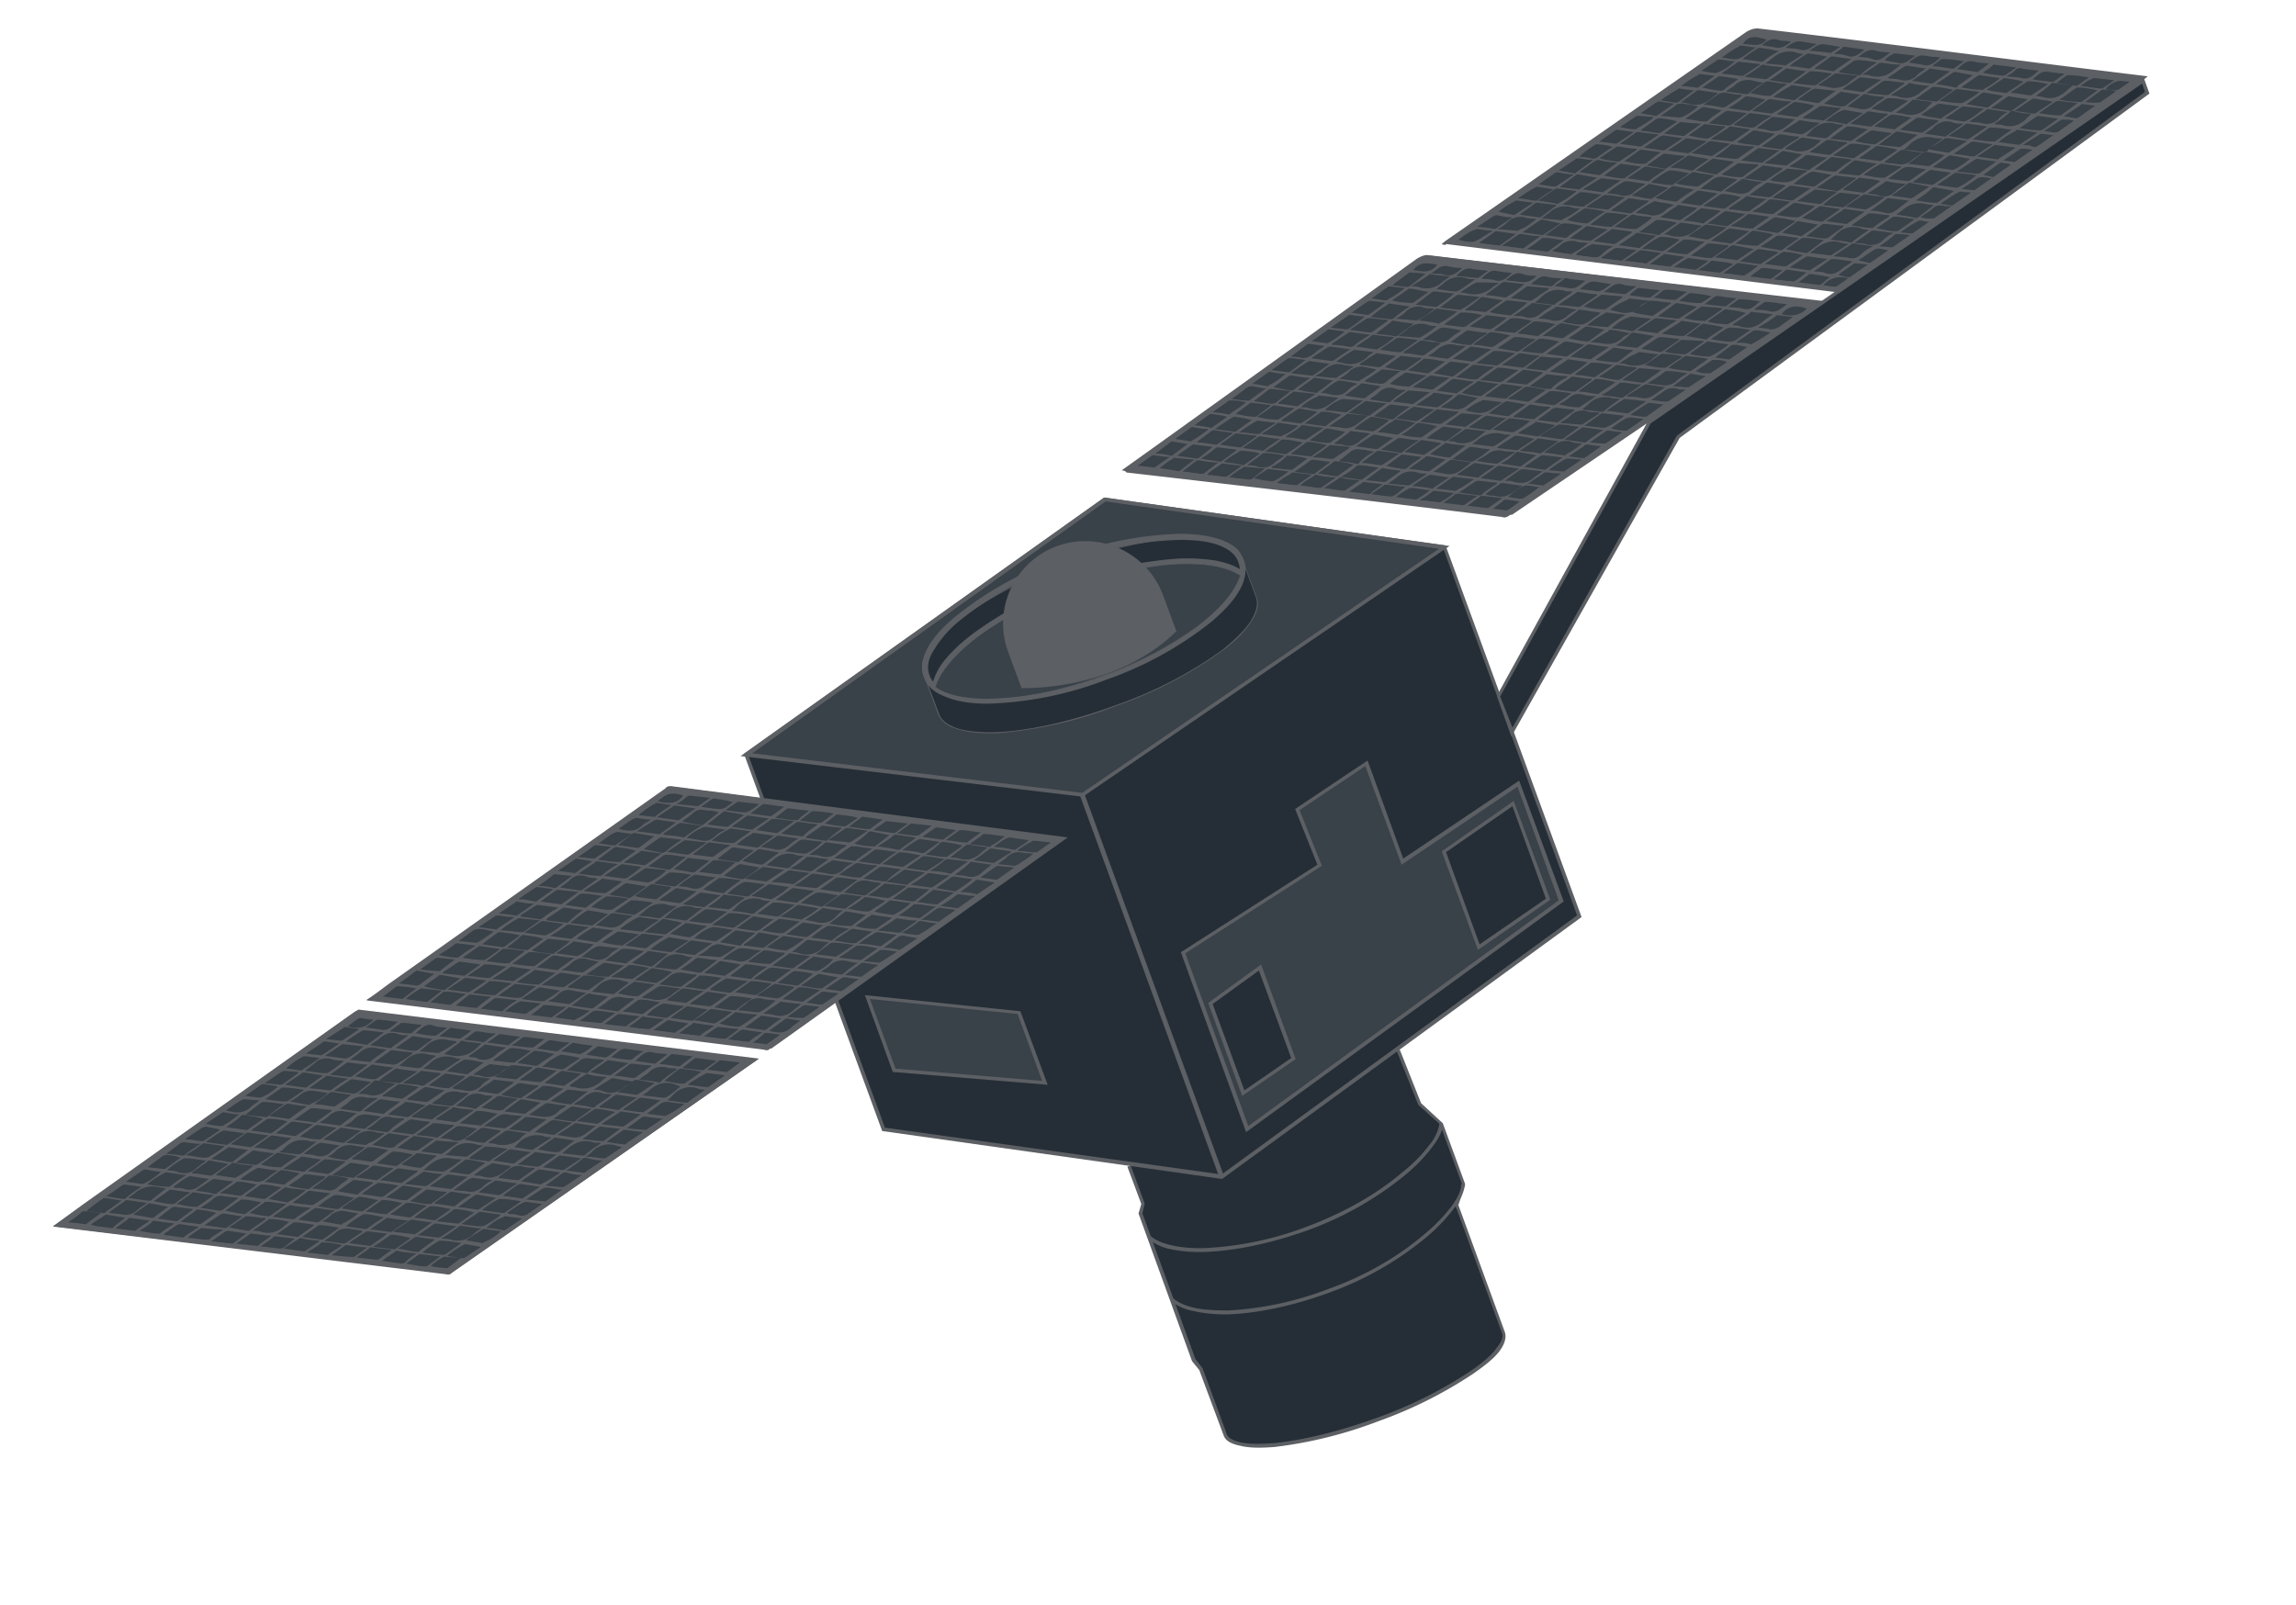 <?xml version="1.0" encoding="UTF-8"?>
<svg xmlns="http://www.w3.org/2000/svg" width="412" height="288" fill="none">
  <g clip-path="url(#a)">
    <path fill="#252E36" d="m250.8 188.3 4 10 3.8 3.5 4 10.7-1.3 3.8 8.4 22.8c1.3 3.6-8.8 10.7-22.6 15.7-13.7 5-26 6.2-27.3 2.6v.2l-4.3-11.9-1.3-1.6-9.6-26.3.5-1.7-2.5-6.8"></path>
    <path fill="#5C5F63" fill-rule="evenodd" d="m250.5 188.4.6-.2 3.9 9.8 3.9 3.6 4 10.9-1.2 3.8L270 239c.4 1 0 2.3-1 3.6-1 1.3-2.7 2.6-4.7 4a78 78 0 0 1-17 8.5 78 78 0 0 1-18.5 4.6c-2.5.2-4.6.2-6.2-.2-1.5-.3-2.6-.8-3-1.8l-4.4-11.8-1.3-1.6-9.6-26.5.5-1.7-2.5-6.7.6-.2 2.5 6.8-.4 1.8 9.5 26.1 1.3 1.7 4.3 11.7c.2.7 1.1 1.3 2.6 1.6 1.5.3 3.6.3 6 .1 5-.5 11.4-2 18.3-4.5A77.5 77.5 0 0 0 264 246c2-1.4 3.6-2.7 4.5-4 1-1.2 1.3-2.1 1-2.8l-8.4-23 1.2-3.8-3.9-10.6-3.9-3.5-4-10Z" clip-rule="evenodd"></path>
    <path fill="#252E36" d="M262.6 212.6c-.3 4.5-10 14-24 19-13.9 5.1-25 4.7-28.3 1.6"></path>
    <path fill="#5C5F63" fill-rule="evenodd" d="M260.4 216.6c1.2-1.6 1.8-3 1.8-4h.7a9 9 0 0 1-2 4.3 31.6 31.6 0 0 1-5 5.2 57.8 57.8 0 0 1-17.1 9.8c-7 2.6-13.3 3.8-18.3 4a26 26 0 0 1-6.4-.6 9 9 0 0 1-4-1.8l.4-.5c.8.7 2 1.3 3.7 1.7 1.7.4 3.9.5 6.3.5a59 59 0 0 0 18-3.9c7-2.5 12.8-6.1 17-9.7a31 31 0 0 0 4.9-5Z" clip-rule="evenodd"></path>
    <path fill="#252E36" d="M258.6 201.8c-.3 4.4-10.1 13.6-24 18.7-14 5-25 4.7-28.4 1.6"></path>
    <path fill="#5C5F63" fill-rule="evenodd" d="M256.4 205.6a8.1 8.1 0 0 0 1.9-3.9h.6c0 1.3-.8 2.8-2 4.3-1.2 1.6-2.9 3.4-5 5.1a60 60 0 0 1-17.2 9.7c-7 2.5-13.3 3.7-18.3 3.9a26 26 0 0 1-6.4-.5 9 9 0 0 1-4-1.9l.4-.5c.8.7 2 1.3 3.8 1.7 1.7.4 3.8.6 6.2.5a59 59 0 0 0 18-3.8c7-2.6 12.9-6.1 17-9.6 2.2-1.7 3.8-3.4 5-5Z" clip-rule="evenodd"></path>
    <path fill="#252E36" d="m158.5 202.7 60.7 8.5 64.2-46.7-24.2-66.3-61-8.6-64.3 45.9 24.6 67.2Z"></path>
    <path fill="#5C5F63" fill-rule="evenodd" d="m198.2 89.3 61.2 8.6 24.4 66.7-64.5 47-61-8.6-24.8-67.7 64.7-46Zm-63.9 46.3 24.5 66.8 60.4 8.4 63.8-46.5-24-65.8-60.7-8.5-64 45.6Z" clip-rule="evenodd"></path>
    <path fill="#394149" d="m134 135.5 60.2 7.2 65-44.5-61-8.6-64.3 45.9Z"></path>
    <path fill="#5C5F63" fill-rule="evenodd" d="m198.1 89.3 62 8.7-65.8 45-61.4-7.3 65.2-46.4ZM135 135.2l59.2 7.1 64-43.8-59.8-8.5-63.4 45.2Z" clip-rule="evenodd"></path>
    <path fill="#5C5F63" fill-rule="evenodd" d="m218.8 211.3-25-68.5.8-.3 25 68.5-.8.3Z" clip-rule="evenodd"></path>
    <path fill="#252E36" d="M222.7 99.9c-1.8-5.1-16-4.4-31.8 1.4-15.7 5.8-27 14.5-25.2 19.5l2.7 7.3c1.9 5.1 16 4.4 31.8-1.4 15.8-5.8 27-14.5 25.2-19.5l-2.7-7.3Z"></path>
    <path fill="#5C5F63" fill-rule="evenodd" d="M171.7 111.3a74 74 0 0 1 19.2-10 74.8 74.8 0 0 1 21.1-4.9c3-.1 5.4.1 7.2.7 1.9.5 3.2 1.4 3.6 2.8l2.7 7.3c.5 1.3.1 2.8-1 4.4-1 1.6-2.7 3.4-5 5.1a74 74 0 0 1-19.2 10 74.8 74.8 0 0 1-21.2 4.9c-2.9.1-5.3-.1-7.2-.7-1.8-.5-3.1-1.4-3.6-2.8l-2.7-7.3c-.4-1.3 0-2.8 1-4.4 1-1.6 2.8-3.4 5-5.1Zm-5 5.2c-1 1.6-1.3 3-1 4.2l2.8 7.4c.4 1.2 1.6 2.1 3.5 2.7 1.8.5 4.2.7 7.1.6 5.7-.3 13.2-1.9 21-4.8a73.8 73.8 0 0 0 19.3-10c2.2-1.8 4-3.5 5-5.1 1-1.6 1.4-3 1-4.2l-2.7-7.4c-.5-1.2-1.7-2.1-3.5-2.7a22 22 0 0 0-7.2-.6c-5.7.3-13.2 1.9-21 4.8a73.8 73.8 0 0 0-19.2 10c-2.3 1.8-4 3.5-5 5.1Z" clip-rule="evenodd"></path>
    <path fill="#394149" d="m223.8 202.6 56.3-41-3.2-8.8-4.5-12.2-20.8 14-6.4-17.6-12.4 8.2 4 10.1-24.5 15.7 11.5 31.6Z"></path>
    <path fill="#5C5F63" fill-rule="evenodd" d="m245.4 136.5 6.4 17.6 20.8-14 8 21.7-57 41.4-11.7-32.3 24.5-15.7-4-10 13-8.7Zm-12.2 8.9 4 10-24.5 15.7 11.3 31 55.7-40.5-7.4-20.4-20.8 14-6.5-17.7-11.8 7.9Z" clip-rule="evenodd"></path>
    <path fill="#252E36" d="m259 153 6.3 17 12.5-8.6-2.9-7.7-3.4-9.5-12.4 8.7Z"></path>
    <path fill="#5C5F63" fill-rule="evenodd" d="m271.6 143.7 6.6 17.8-13 9-6.5-17.7 13-9.1Zm-12.1 9.3 6 16.5 11.9-8.2-6-16.6-12 8.3Z" clip-rule="evenodd"></path>
    <path fill="#252E36" d="m223 196.2 9-6.2-2-5.8-4-10.6-8.8 6.5 5.9 16Z"></path>
    <path fill="#5C5F63" fill-rule="evenodd" d="m226.3 173.1 6.2 17-9.6 6.6-6.1-16.7 9.5-6.9Zm-8.7 7.1 5.7 15.5 8.4-5.8-5.8-15.7-8.3 6Z" clip-rule="evenodd"></path>
    <path fill="#394149" d="m155.6 179 27.3 2.8 4.6 12.5-27-2.2-4.9-13.2Z"></path>
    <path fill="#5C5F63" fill-rule="evenodd" d="m155.1 178.6 28 2.9 4.9 13.2-27.8-2.3-5-13.8Zm1 .7 4.6 12.5L187 194l-4.4-12-26.5-2.7Z" clip-rule="evenodd"></path>
    <path fill="#252E36" d="m271.3 131.4 29.8-53 84.3-61.8-.8-2L296 75.7l-27 49.1 2.3 6.5Z"></path>
    <path fill="#5C5F63" fill-rule="evenodd" d="m384.7 14 1 2.8-84.3 61.8-30.2 53.6-2.6-7.3 27.1-49.3 89-61.6Zm-88.5 62-27 49 2.2 5.6 29.5-52.4 84-61.7-.5-1.5-88.2 61Z" clip-rule="evenodd"></path>
    <path fill="#394149" d="m10.5 219.9 70.2 8.4 54.6-38.1-71-8.6-53.8 38.3Z"></path>
    <path fill="#5C5F63" fill-rule="evenodd" d="m64.3 181.2 71.9 8.8-55.4 38.6-71.2-8.5 54.7-38.9Zm-52.9 38.5 69.2 8.2 53.8-37.5-70-8.5-53 37.8Z" clip-rule="evenodd"></path>
    <path fill="#394149" d="m67.3 179 71 8.8 52.5-37.3-70.3-9L67.3 179Z"></path>
    <path fill="#5C5F63" fill-rule="evenodd" d="m120.4 141.1 71.2 9.2-53.2 37.9-72-9 54-38Zm-52.2 37.7 70 8.7 51.7-36.8-69.3-8.9-52.4 37Z" clip-rule="evenodd"></path>
    <path fill="#394149" d="m203 83.9 68.2 8.2L327 54.4 256 46 203 84Z"></path>
    <path fill="#5C5F63" fill-rule="evenodd" d="m255.8 45.8 72 8.3-56.5 38.3-69.1-8.3 53.6-38.3Zm-51.9 37.9 67.2 8L326 54.6l-70-8.1-52 37.2Z" clip-rule="evenodd"></path>
    <path fill="#394149" d="m260 43.3 69.5 8.5 54.1-37.7L314 6l-54 37.3Z"></path>
    <path fill="#5C5F63" fill-rule="evenodd" d="m313.8 5.6 70.7 8.2-54.9 38.4-70.5-8.6 54.7-38Zm-53 37.5 68.6 8.4 53.3-37.2-68.7-8-53.1 36.8Z" clip-rule="evenodd"></path>
    <path fill="#5C5F63" d="M65.7 179.5c1.6-1 2.8-2 4.2-3l49.5-35c.3-.4.8-.5 1.2-.3l69.8 9.1.8.2c-.2.2-.3.3-.5.3l-49.1 35-3.4 2.4c-.3.3-.6.4-1.1.2l-31-3.9-39.9-4.9-.5-.1Zm45.3-28v.2l3.5.5.2-.1 2.7-2-3.6-.6-.3.1-2.5 2Zm-3.7 2.8c1.4.2 2.6.4 3.7.4h.3l2.8-2c-1.2-.4-2.4-.5-3.6-.7l-.4.2-2.8 2.1ZM91 170v.1c1.2.1 2.3.4 3.4.4h.3l2.8-2c-1.2-.4-2.4-.5-3.6-.7l-.3.1c-.8.8-1.7 1.5-2.6 2.1Zm-4.4-.6v.1l3.6.5.3-.1 2.8-2c-1.3-.4-2.4-.4-3.6-.6l-.4.1-2.7 2Zm-7.1 5.1v.2l3.6.4h.3l2.8-2-3.7-.5-.3.1-2.7 1.8Zm49.5-28.7c-1-.3-1.7-.3-2.6-.4-.9-.2-1.4 0-2 .5-.6.6-1.3 1-2 1.5 1.3.4 2.3.5 3.5.7l.3-.1 2.8-2.2Zm-26.6 19.7v.2l3.6.4h.3l2.8-2c-1.3-.4-2.4-.5-3.6-.7l-.4.2c-1 .6-1.8 1.3-2.7 2Zm2.1-2v-.2c-1.2 0-2.2-.3-3.4-.4a3475.3 3475.3 0 0 0-3 2v.3l3.5.4h.3a26 26 0 0 1 2.6-2.2Zm2.7-5.8c-.8-.2-1.4-.1-2-.4-1.3-.4-2.3-.1-3.1.8-.5.5-1 .7-1.6 1.2l3.5.5h.3l3-2.1Zm-5 11.2-3.7-.4-.3.1-2.8 2c1.3.4 2.4.4 3.6.6h.3c.9-.7 2-1.4 3-2.3Zm-19.6 6.7c0-.1 0-.1 0 0l-3.4-.6h-.3l-2.8 2c1.2.4 2.4.5 3.6.7l.2-.1 2.7-2Zm26.8-15c1.3.3 2.4.3 3.5.6l.3-.1 2.8-2-3.6-.6-.4.2-2.6 1.8Zm17.6-12.7v.1l3.4.4.3-.1 2.8-2c-1.3-.4-2.4-.4-3.5-.7l-.2.1-2.8 2.2Zm-4.8 2.8-3.6-.4-.3.1-2.8 2 3.4.7.6-.3c.8-.7 1.7-1.4 2.7-2Zm-18.3 6.1c1.3.2 2.5.4 3.7.4h.3c.8-.7 1.7-1.4 3-2.1l-3.6-.5c-.2 0-.4 0-.5.2l-3 2Zm-10.5 7.5v.2l3.5.5.3-.1c.9-.7 1.9-1.4 3-2l-3.8-.5-.2.1-2.8 1.8Zm35.4-10.2v.1l3.4.5h.3l2.7-2v-.1l-3.6-.5-.3.1-2.5 1.9ZM101 166v-.2l-3.6-.5-.3.1-3 2 3.7.5.5-.2c1-.5 2-1.2 2.7-1.8Zm-11 1c1.3 0 2.5.3 3.6.3h.3l3-2.1-3.7-.4c-.2 0-.4 0-.3.1-1.1.6-2 1.2-3 2Zm-.4 3.4v-.1l-3.5-.5H86l-3 2.1c1.3.2 2.5.4 3.7.4h.3l2.7-1.9Zm-2.3 2.1c1.4.2 2.6.4 3.7.4h.3l2.9-2.2c-1.4-.2-2.6-.4-3.7-.4h-.3c-1 .9-1.9 1.5-2.9 2.2Zm18.7-9.7c0 .2 0 .2 0 0 1.2.2 2.2.5 3.4.5h.4l3-2c-1.3-.2-2.5-.4-3.7-.4h-.3c-1 .6-2 1.3-2.8 2Zm12-16.2v.1l3.5.5h.3l3-2.1-3.6-.5c-.2 0-.4 0-.5.2l-2.7 1.8ZM95.2 174l-3.5-.5a55.8 55.8 0 0 1-3.4 2.2l3.7.4.3-.1 3-2ZM92 173c1.3.2 2.5.4 3.7.4h.2c1-.7 1.8-1.4 3-2.1-1.3-.2-2.5-.4-3.7-.4h-.3l-3 2.1Zm27.1-23.4v.2c1.3.2 2.4.2 3.5.5l.3-.1c.9-.7 1.9-1.4 3-2l-3.6-.5-.5.1-2.7 1.8Zm1.3 9.8v-.2l-3.4-.5-.3.1-2.8 2c1.2.4 2.4.4 3.6.6h.3l2.6-2ZM98.8 168l3.6.5.3-.1c.9-.7 1.9-1.4 3-2l-3.8-.5a43.8 43.8 0 0 1-3 2Zm-7 8.5c-1.3-.2-2.5-.4-3.7-.4h-.3c-.8.7-1.9 1.4-3 2.1 1.4.2 2.6.4 3.8.4h.3c.9-.7 1.7-1.4 3-2.1Zm26.5-15 .1.1 3.5.5.3-.1 2.8-2-3.6-.6-.2.1-2.9 2ZM107 166v.1l2 .3c1 .2 2 0 2.8-.8a7 7 0 0 1 1.8-1.2l-3.5-.5-.5.1-2.6 2Zm-19.7 10-3.7-.5-.3.1-3 2 3.7.5.3-.1 3-2Zm24.4-17.8-3.6-.5a113 113 0 0 1-3.4 2.2c1.4.2 2.6.4 3.7.4h.3l3-2.1Zm39.3-9.5v-.1l-3.3-.4h-.2l-2.9 2 .1.2 3.4.5h.3c.8-.9 1.7-1.5 2.6-2.2ZM84 175v.2c1.2 0 2.3.3 3.4.3h.5l3-2c-1.4-.2-2.6-.4-3.7-.4h-.3l-2.9 2Zm30.3-25.8 3.8.5h.3l2.9-2.1-3.5-.5-.5.2-3 1.9Zm4.4 4-3.6-.5a113 113 0 0 1-3.2 2.1l3.7.5.3-.1 2.8-2Zm8-2-3.7-.4-.3.1-3 2 3.6.5.4-.1 3-2Zm-7 5-3.8-.4-.2.1-3 2 3.6.5.5-.2c1-.5 1.9-1.1 2.8-2Zm-4.5-.6-3.5-.5-.3.1-3 2 3.7.5.5-.2c.6-.4 1.5-1 2.6-2Zm2.2 2.9v.1l3.5.5.4-.1 2.8-2c-1.3-.2-2.5-.4-3.7-.4h-.3l-2.7 1.9Zm5.7-4.7c-1.3-.1-2.4-.4-3.5-.4l-.5.1a99 99 0 0 1-2.8 2l3.8.6.2-.1 2.8-2.2Zm.2-3.4 2.4.4c1 .3 1.8 0 2.5-.6.5-.5 1.1-.9 2-1.3l-3.6-.5-.4.1c-1 .4-2 1-3 1.9Zm12.5-1.5v.1l3.4.5h.3l3-2.1c-1.4-.2-2.6-.4-3.7-.4h-.3l-2.7 1.9Zm-29.2 20.6-3.5-.5c-.2 0-.4 0-.3.1l-3 2 3.7.5.5-.2c.8-.4 1.6-1 2.6-2Zm4.8-2.9v.2l3.6.4h.3c.8-.7 1.9-1.4 3-2.1l-3.6-.5-.5.2c-1 .5-2 1.2-2.8 1.8Zm-7.1 5.2c1 0 1.6.2 2.4.4 1 .2 1.7 0 2.5-.6.4-.5 1-1 1.9-1.4l-3.6-.4-.4.1c-1 .4-1.8 1.2-2.8 1.9Zm27.8-20.2 3.6.5h.3l2.9-2.1-3.5-.5c-.2 0-.4 0-.5.2-1 .5-1.8 1.1-2.8 2ZM97 161.8l3.6.5s.3 0 .4-.2l2.8-2-3.7-.4-.3.1-2.8 2Zm.3 15 3.7.4.3-.1 3-2-3.6-.5-.4.1-3 2Zm19.9-14.8c-1.4-.2-2.6-.4-3.7-.4h-.3l-3 2.1 3.6.5.4-.2 3-2Zm3.7-6 3.5.6.3-.1 2.6-2c-1.2-.3-2.4-.3-3.6-.5h-.3c-.7.7-1.6 1.3-2.5 2ZM96.2 177l-3.7-.4h-.1l-3 2.1c1.4.2 2.6.4 3.7.4l.5-.1 2.6-2Zm43.6-24-3.5-.6-.3.1-2.8 2c1.3.4 2.3.5 3.5.7l.4-.2 2.7-2Zm-8.4-4.7v.1l3.3.5h.3l3-2-3.6-.5h-.3l-2.7 1.9Zm-11.3 19.3c.1.2.1.2 0 0l3.3.6h.5l3-2-3.6-.5h-.3l-2.9 2Zm-12.5 5a13 13 0 0 1-2.4-.5c-1-.2-1.7 0-2.5.6-.5.5-1.1 1-2 1.4 1.4.1 2.5.4 3.6.4.2.1.4 0 .5-.1l2.8-1.9Zm24.4-17.8c-1.3-.2-2.5-.4-3.7-.4h-.3l-2.5 2v.1l3.3.4h.5l2.7-2.1Zm-35.7 18.8 3.5.5c.2 0 .4 0 .5-.2l2.8-2c-1.4 0-2.6-.3-3.7-.4l-.3.1c-.8.5-1.6 1.3-2.8 2Zm23.6-2.4-3.4-.5c-.2 0-.4 0-.3.1l-2.8 2c1.2.4 2.4.4 3.4.7l.3-.1 2.8-2.2Zm4.5-18v.2l3.4.4.3-.1c.9-.7 1.9-1.4 3-2l-3.8-.5-.3.1-2.6 2Zm-21 15.3s0 .1 0 0l3.5.6h.2c1-.7 1.8-1.4 3-2.1l-3.6-.5c-.1 0-.3 0-.4.2-1 .5-1.8 1.1-2.7 1.8Zm43.2-20.5v-.1c-1.2 0-2.3-.3-3.4-.4l-.3.1-2.7 2c1.3.3 2.4.3 3.6.5h.3c.7-.8 1.6-1.4 2.5-2ZM121.8 159v.1c.8 0 1.5.1 2.2.3 1 .3 1.8 0 2.5-.6.5-.5 1.2-.9 2-1.3l-3.6-.5h-.3c-1 .6-2 1.3-2.8 2Zm-21.3 18.8c0-.1 0-.1 0 0l-3.6-.6-.3.1-3 2c1.4.2 2.6.4 3.8.4h.2c1.1-.6 2-1.3 2.9-1.9Zm.8-15.4 3.6.5h.2c1-.7 1.8-1.4 3-2.1-1.3-.2-2.5-.4-3.7-.4l-.4.1a44 44 0 0 1-2.7 2Zm-1.7 12.2-3.5-.5c-.1 0-.3 0-.4.2l-3 2c1.4.2 2.6.4 3.7.4h.3l3-2.1Zm5.5 3.6-2.4-.4c-1-.3-1.7 0-2.5.6-.4.5-1 .9-1.9 1.3l3.6.5h.3l3-2Zm10.5-7.5c-1.3-.2-2.5-.4-3.7-.4h-.3l-3 2.1 3.6.5c.2 0 .3 0 .4-.2l3-2Zm13.9-10-3.7-.5-.3.1a56 56 0 0 1-3 2l3.6.5h.3l3-2.2ZM119 168l-3.5-.4h-.3l-3 2.1 3.6.5.3-.1c.8-.7 1.9-1.4 3-2Zm-17 9.2v.1c1.1 0 2.2.3 3.3.4.2 0 .4 0 .6-.2l2.8-2c-1.3-.2-2.5-.4-3.7-.4h-.3l-2.8 2Zm34.5-25.2 2.4.4c1 .3 1.7 0 2.6-.6.5-.5 1.2-1 1.8-1.3l-3.5-.5c-.2 0-.4 0-.6.2l-2.7 1.8Zm-12 16.4 3.5.5h.5l3-2c-1.4-.2-2.5-.5-3.6-.5l-.4.1c-1 .4-2 1-3 2Zm3.2-17.5c1.3.2 2.5.4 3.7.4h.3l3-2.1-3.6-.5-.4.2c-1.1.5-2 1.2-3 2ZM108 169.1a19.4 19.4 0 0 0 3.7.6l3-2-3.6-.5-.4.1-2.7 1.8Zm7.6-1.8 3.7.4.3-.1 2.8-2-3.4-.7-.3.2-3 2.2Zm14.9-6.9 3.5.5c.2 0 .4 0 .5-.2l2.8-2c-1.4-.1-2.4-.4-3.6-.4l-.4.1c-1 .5-1.8 1.2-2.8 2Zm-.1 3.2c-1.3-.1-2.4-.4-3.6-.4l-.4.1-2.8 2c1.4.2 2.6.4 3.7.4h.3l2.8-2Zm17.3-12.5-2.7-.3c-.9-.2-1.5-.1-2 .4l-2.1 1.6c1.3.1 2.4.4 3.5.4.2 0 .4 0 .6-.2.8-.4 1.7-1 2.7-2Zm-26.2 11.5c-.7 0-1.2 0-1.7-.2a4 4 0 0 0-4 1l-1.2 1c1.3 0 2.3.2 3.5.4.2 0 .5 0 .6-.2l2.8-2Zm5.5.2 3.7.4.3-.1 2.7-2c-1.3-.3-2.4-.3-3.6-.5h-.3c-.8.9-1.7 1.5-2.8 2.2Zm-14.2 13.5-1.2-.3a4.1 4.1 0 0 0-4.4 1.1l-1 .9 3.5.4h.5l2.6-2Zm-10.2 4.2 3.6.5.3-.1 2.6-2c-1.2-.3-2.4-.3-3.4-.6l-.5.2-2.6 2Zm27.2-23.4c1.2.4 2.2.5 3.4.7l.3-.1c1-.6 2-1.3 2.8-2l-3.4-.6-.4.1-2.7 2Zm10.8-.9v-.1l-3.6-.5-.3.1-3 2 3.7.5.3-.1 2.9-1.9Zm2 6.2c-1.3-.2-2.5-.4-3.6-.4h-.3l-2.8 2 3.6.5.3-.1 2.8-2ZM112 173.3l-3.5-.5-.3.1-3 2c1.4.2 2.6.4 3.7.4h.3l2.8-2Zm32.3-19.7c-.7 0-1.2 0-1.6-.2a4 4 0 0 0-4 1l-1.2.9 3.5.5h.5c.9-.7 1.7-1.5 2.8-2.2Zm-20 18.2c-.6 0-1-.1-1.5-.3-1.6-.5-3-.2-4.2 1.1a7 7 0 0 1-1.2 1l3.4.4h.5c1.2-.7 2-1.5 3-2.2Zm13.8-10c0-.2 0-.2-.2-.1-.3 0-.8 0-1.2-.2a4 4 0 0 0-4.3 1 7 7 0 0 1-1.1 1c1.3.1 2.3.2 3.4.5h.5l2.9-2.2Zm8.4 9.4v.1l3.4.4.3-.1 3-2c-1.4-.2-2.6-.4-3.7-.4l-.5.1-2.5 1.9ZM133 158c-1.4-.2-2.6-.4-3.7-.4h-.3l-2.8 2c1.2.4 2.4.5 3.4.7h.3c1.1-1 2-1.6 3-2.3Zm-21.2 23.4v.2c1.2 0 2.2.3 3.4.4l.3-.1c.9-.7 1.9-1.4 3-2-1.4-.2-2.5-.5-3.6-.5l-.4.1-2.7 2Zm-2-6c1.3 0 2.5.3 3.6.3h.1l3-2c-1.3-.2-2.4-.5-3.6-.5a43.5 43.5 0 0 1-3.2 2.1ZM142 174c-1.2 0-2-.2-3-.3-.6-.1-1 0-1.5.4l-2.3 1.6 3.5.5c.2 0 .4 0 .5-.2l2.8-2Zm-28.2 5.4v-.2l-1.7-.1c-1.3-.4-2.4-.1-3.4.9l-1.5 1 3.5.5c.2 0 .4 0 .5-.2l2.6-2Zm35-28.6 3.6.4.3-.1 3-2-3.7-.5-.3.1-3 2Zm-3.5 5.9-3.6-.5-.3.1-3 2a61 61 0 0 1 4 .4 33 33 0 0 1 2.9-2ZM126 163c-.7 0-1.2 0-1.7-.2a4 4 0 0 0-4 1l-1.1 1c1.3 0 2.3.2 3.5.4h.5l2.8-2.2Zm11.6 10.5c-1.4-.1-2.4-.4-3.6-.4h-.3l-2.6 2v.1l3.6.5.2-.1c.7-.7 1.6-1.4 2.7-2Zm-17.3 9.2 3.6.5h.4l2.7-2-3.6-.6-.3.1-2.8 2Zm43.9-32.2v-.2l-3.5-.5-.3.1c-.8.7-1.9 1.4-2.9 2 1.3.2 2.3.3 3.4.6h.5l2.8-2Zm-22.6 8.7-3.5-.5-.3.1-3 2 3.6.6.4-.2c1-.5 1.9-1.2 2.8-2Zm.6 11.5v.2c.3 0 .8 0 1.2.2a4 4 0 0 0 4.3-1.1l1-.9a61 61 0 0 1-3.6-.4l-.4.1-2.5 2Zm-31.4 7.6c0 .2 0 .2 0 0 1.2.2 2.3.5 3.4.5h.3l3-2.1-3.6-.5-.4.2c-1 .7-2 1.3-2.7 2Zm42.5-26.9c1 .3 2.2.5 3.4.5h.3l2.6-2-3.4-.7-.3.1c-.8.8-1.7 1.5-2.6 2.1Zm-4.6 2.8c-1.4-.1-2.4-.4-3.6-.4h-.3c-.8.7-1.7 1.4-3 2.1l3.6.5.5-.2 2.8-2Zm-22.2 20.3v.2c1 0 2.3.3 3.3.4h.3c.9-.6 2-1.3 2.8-2l-3.5-.6h-.2l-2.7 2Zm-6.9 5c1.3.3 2.4.3 3.4.5l.3-.1a56 56 0 0 1 3-2l-3.6-.5-.4.1-2.7 2Zm-3.6 2.7 3.5.5.3-.1 3-2-3.7-.5-.5.2c-.8.4-1.7 1-2.6 2Zm30.8-19.1v-.1l-3.5-.6-.3.1c-.9.7-1.9 1.4-3 2l3.6.5c.2.1.4 0 .6-.2 1-.5 1.8-1.1 2.6-1.7Zm-30.2 7.3 3.7.5.3-.1 3-2-3.6-.6-.3.2c-1.2.6-2 1.2-3 2Zm29.7-14 2.3.4c1 .3 1.8 0 2.6-.6.4-.5 1-.9 1.9-1.3l-3.6-.5c-.1 0-.3 0-.4.2-1 .5-1.8 1.1-2.8 1.8Zm15.6-3.8c1.4.1 2.4.2 3.4.5h.5l2.8-2-3.5-.5-.3.1c-1 .5-1.9 1.2-2.9 1.9Zm-21.6 30.2-3.6-.5-.2.1-2.8 2 3.5.5.4-.2a44 44 0 0 1 2.7-2ZM121 170.9l3.5.5c.2 0 .4 0 .3-.1l3-2-3.7-.5-.3.1-2.8 2Zm2.7 9.3 3.6.4.4-.1 2.8-2-3.5-.5-.4.2-2.9 2Zm40.8-15c-1.4 0-2.4-.2-3.6-.4a56 56 0 0 1-3.4 2.2l3.7.4h.3l3-2.1Zm-37 12.3v.2l3.4.5.3-.1 3-2-3.8-.5-.2.1c-1 .5-1.9 1.2-2.8 1.8Zm6-8v.2l3.3.4.4-.1 2.7-2-3.5-.6h-.3c-.8.9-1.7 1.5-2.6 2.1Zm-12.8 5c-1.3-.4-2.3-.5-3.5-.7h-.3l-3 2.1 3.6.5c.2 0 .5 0 .6-.2 1-.5 1.8-1.2 2.6-1.8Zm8-2-.1-.2c-1.2 0-2.2-.3-3.4-.4l-.3.1c-.8.7-1.9 1.4-2.8 2l3.4.6c.2-.1.4 0 .5-.2l2.6-2Zm10.6-11 3.5.5c.2 0 .4 0 .3-.1l3-2-3.6-.5h-.3l-3 2.1Zm-4.5 2.8c-1.3-.2-2.5-.4-3.7-.4h-.3l-3 2.1 3.6.5c.2 0 .4 0 .6-.2l2.8-2Zm3.7 12.2c-1.3-.1-2.4-.4-3.6-.4h-.2l-2.8 2 3.6.5.3-.1c.7-.4 1.6-1 2.7-2Zm-3-9v-.1c-1.2 0-2.2-.3-3.4-.4l-.3.1-2.6 2 3.4.6h.3c.8-.9 1.7-1.5 2.6-2.2Zm24.5-2.7v-.1l-3.5-.5h-.1l-2.9 2c1.3.4 2.3.5 3.5.5h.2l2.8-1.9Zm-6.1-6.9c-1.4-.1-2.4-.4-3.6-.4h-.2c-1 .7-1.8 1.4-3 2.1l3.6.5s.3 0 .4-.2l2.8-2Zm-8.5 13.7a61 61 0 0 1-3.6-.5c-.1.1-.3 0-.4.2l-2.8 2 3.5.5c.2-.1.4 0 .5-.2l2.8-2Zm22.5-8.9c-1.4-.1-2.4-.4-3.6-.4h-.3c-.8.7-1.7 1.4-2.8 2l3.7.5.3-.1 2.7-2Zm-6.2-6.7c-1.3-.1-2.4-.4-3.5-.4h-.3l-3 2.1 3.6.5h.5c.8-.8 1.7-1.5 2.7-2.2Zm-19 3 3.7.4.3-.1a56 56 0 0 1 3-2l-3.8-.5-.3.1c-1 .7-1.9 1.4-3 2Zm-27.5 20 .1.1 1.5.2a4 4 0 0 0 4-1l1.3-.9c-1.4-.1-2.4-.4-3.6-.4l-.4.1-2.9 1.9Zm41.3-26.7c-1.3-.1-2.4-.4-3.5-.4h-.3l-3 2.1 3.6.5c.1 0 .3 0 .4-.2l2.8-2Zm.8 3c-1.3 0-2.4-.3-3.5-.4l-.3.1-3 2c1.4.2 2.4.5 3.6.5h.3l3-2.1Zm-13.6 6.8c1.3.2 2.3.3 3.4.6h.5a99 99 0 0 1 2.8-2c-1.4-.2-2.4-.5-3.6-.5l-.4.1c-.8.4-1.7 1-2.7 1.8ZM132 170l-.1-.1c-.7 0-1.5-.1-2.2-.3-1-.3-1.8 0-2.5.6-.5.5-1.1.9-2 1.3a61 61 0 0 1 4 .3c1-.5 1.9-1.1 2.8-1.8Zm27.2-11.7 3.5.5c.2-.1.4 0 .3-.2l3-2-3.6-.5-.3.1c-1 .7-1.9 1.4-3 2Zm-9.6 13.9-3.5-.5-.3.1-2.8 2 3.5.5.6-.2c.7-.4 1.6-1 2.5-2Zm16.5-18.8c1.3.1 2.4.4 3.5.4h.3l2.8-2c-1.2-.4-2.2-.5-3.4-.7l-.5.1c-.8.8-1.5 1.4-2.7 2.2Zm-26.7 23 3.6.5.3-.1 2.6-2a15 15 0 0 0-3.4-.5l-.4.2-2.7 2Zm-11.2 4.4c1.3.2 2.4.5 3.5.5h.3c1-.7 1.8-1.4 3-2.1-1.4-.2-2.6-.4-3.7-.4h-.3l-2.8 2Zm8.9 1v.1l1.5.2c1.5.5 2.8.2 3.9-.9l1.3-1a61 61 0 0 1-3.6-.4c-.1 0-.3 0-.4.2l-2.7 1.8ZM125 175v-.1c-.9 0-1.8-.2-2.4-.3-.9-.1-1.6 0-2.3.5l-2 1.6c1.4.1 2.4.4 3.6.4h.3l2.8-2Zm37.7-19.2 3.5.5.3-.1 3-2c-1.4-.2-2.5-.5-3.6-.5h-.3l-3 2.1Zm-18.5 12.8v-.1l-3.5-.5h-.2l-2.9 2c1.2.3 2.3.5 3.5.6l.2-.1c1-.5 2-1.2 2.9-1.9Zm12.3-1.4-3.5-.5-.3.1-3 2c1.4.2 2.4.5 3.6.5l.4-.1 2.8-2Zm-11.3-13.8c.9.1 1.5 0 2.2.3a3 3 0 0 0 3-.8c.4-.5 1-.7 1.6-1.2l-3.6-.5h-.3c-.8.8-1.9 1.5-2.9 2.2Zm9 16c1.2 0 2.3.2 3.5.4h.4l2.8-2-3.5-.5-.3.1c-1 .6-2 1.2-3 2Zm-15.4-4.4c0-.1 0-.1-.2 0l-3.2-.5h-.3l-2.9 2.1 3.5.5.6-.2 2.5-1.9Zm11.9 6.9 3.7.4.3-.1 2.8-2c-1.2-.2-2.3-.5-3.4-.5l-.5.1c-1 .7-1.9 1.4-3 2Zm19.8-18 1.3.1c1.7.6 3.1.2 4.4-1.1l1-.8-3.4-.5h-.3l-3 2.3Zm-29.7 17.3v-.2c-1 0-2.3-.3-3.3-.4h-.5l-2.8 2c1.4.2 2.6.4 3.7.4h.3l2.6-1.8Zm17.3-12.6v-.1l-2-.3c-1.2-.4-2.3-.1-3.2.8l-1.5 1.2 3.4.5h.5l2.8-2.1Zm-14.6 6.8-3.6-.5-.2.1-3 2c1.3.2 2.4.5 3.5.5l.5-.1 2.8-2Zm-7.7 16.7a61 61 0 0 1-3.6-.4h-.3c-.8.7-1.9 1.4-2.8 2 1.3.4 2.3.5 3.4.6l.3-.1c1.1-.6 2-1.4 3-2Zm8.7-17 1.6.3c1.6.5 3 .2 4-1a7 7 0 0 1 1.2-1c-1.3 0-2.3-.2-3.5-.4-.2 0-.4 0-.3.1l-3 2Zm-21.5 12v.1c1.2 0 2.2.3 3.4.4l.3-.1 2.8-2c-1.4-.2-2.6-.4-3.7-.4h-.3c-.7.7-1.6 1.3-2.5 2Zm35.4-22 3.5.5.3-.1 3-2c-1.4-.2-2.4-.5-3.6-.5h-.3l-3 2.1Zm2.4-2.2c-1.3-.1-2.4-.4-3.5-.4h-.3c-1 .7-1.8 1.4-3 2.1l3.6.5h.3a19 19 0 0 1 3-2.2Zm3.8 9c1.2.1 2.2.4 3.4.4.1 0 .2.1.2 0l3-2.1-3.6-.5-.4.2-2.6 2Zm-5.7-.2c-1.3-.4-2.3-.5-3.5-.7l-.3.1c-.9.7-1.9 1.4-3 2 1.4.2 2.5.5 3.6.5l.4-.1 2.8-1.8Zm3.7-2.7-3.6-.4h-.3c-.9.7-1.7 1.4-3 2.1l3.6.5.3-.1a20 20 0 0 0 3-2Zm-32.9 13.2c1 0 1.8.1 2.6.3.8.2 1.6 0 2.3-.5a10 10 0 0 1 2-1.4c-1.4-.1-2.4-.4-3.6-.4h-.3c-1 .4-2 1.1-3 2Zm18.2-9.6 3.6.5c.1 0 .3 0 .4-.2l2.8-2c-1.3-.1-2.4-.4-3.5-.4l-.4.1-2.9 2Zm-2.3 5.5v.2c1.3.2 2.4.2 3.5.5l.3-.1c.8-.7 1.7-1.3 3-2-1.4-.2-2.5-.5-3.6-.5h-.3c-1.1.6-2 1.3-2.9 2Zm24.7-11c-1.4 0-2.4-.3-3.6-.4l-.3.1c-.9.7-1.9 1.4-3 2l3.6.5.4-.1 2.9-2Zm-22.5 9-3.6-.5-.3.1-2.8 2 3.6.5.4-.2 2.7-2Zm-16.5 15.6v-.1l-3.6-.5h-.2c-.9.7-1.9 1.4-3 2l3.6.6c.2-.1.4 0 .3-.1 1.1-.6 2-1.3 2.9-1.9Zm19-6.3c0-.2 0 0 0 0l-3.3-.6-.3.1-3 2c1.4.2 2.4.5 3.6.5h.2l2.9-2Zm3.6-2.6c-.8 0-1.3-.2-1.9-.3-1.2-.3-2.4 0-3.3 1l-1.4.9 3.4.5h.5c.8-.8 1.7-1.4 2.7-2.1Zm13.1-16.5c1.4.1 2.4.2 3.4.5.2 0 .4 0 .5-.2l2.8-2-3.6-.4h-.3c-.9.7-1.7 1.4-2.8 2Zm14.4-3.4v-.1l-3.4-.5h-.3c-1 .7-1.8 1.4-3 2.1l3.6.5.2-.1 3-1.9Zm-38.9 24.4v-.2l-3.4-.5-.3.1-3 2 3.6.5.4-.1c1-.5 1.8-1.2 2.7-1.8Zm-2.3 2 3.7.5.3-.1 3-2c-1.4-.2-2.4-.5-3.6-.5h-.3l-3 2.2Zm8.6-13.5c1.3.2 2.5.4 3.7.4h.3l2.6-2-3.4-.6h-.3l-2.9 2.2Zm25.7-8-3.4-.5-.3.1-2.8 2 3.4.6.3-.2c1-.6 2-1.3 2.8-2Zm-11.1 4.3-3.6-.5h-.1l-2.8 2c1.2.3 2.2.5 3.4.6l.4-.2c.8-.4 1.7-1 2.7-1.9Zm-24.2 17.5c-.9-.2-1.5-.1-2.2-.3a3 3 0 0 0-3 .7c-.4.5-1 .7-1.6 1.3l3.6.4.4-.1c1-.5 1.8-1.2 2.8-2Zm27.5-19.8v-.2c-1.2 0-2.3-.3-3.4-.3h-.3l-2.8 2 3.5.5.5-.1 2.5-2Zm4.6-2.8 1.9.2c1.2.4 2.3.2 3.2-.8l1.5-1.2-3.4-.5h-.3a19 19 0 0 1-2.9 2.3Zm-99.7 19.5 3.2.4.4-.1 2.7-2-3.1-.6h-.2c-1 .9-1.8 1.5-3 2.3Zm1.2 2.8 3.6.6.3-.1 2.6-2-3.7-.4-.2.1c-1.1.6-1.9 1.2-2.6 1.8Zm8.8 1.2c1.3.2 2.5.4 3.7.4h.3c.7-.7 1.6-1.3 2.5-2l-3.7-.4-.3.1-2.5 2Zm-4.5-.6 3.5.5c.1 0 .3 0 .4-.2l2.6-1.8c-1.4-.2-2.6-.4-3.7-.4h-.3l-2.5 2Zm4.4-7.5v-.2l-3-.3-.3.1-2.8 2a55.6 55.6 0 0 0 3.5.3l2.6-2Zm11.2 7.1-3.7-.4-.3.1-2.5 1.9 3.5.5h.3c.9-.8 1.6-1.4 2.7-2Zm-2.2 2 3.7.5.4-.2 2.5-1.7-3.7-.4-.4.2c-.8.4-1.6 1-2.5 1.7Zm-5.3-11.8-3.2-.4-.3.1c-.9.7-1.9 1.4-3 2 1.3.3 2.3.4 3.3.5l.3-.1c.9-.7 1.7-1.3 3-2Zm16.3 11c-1.4 0-2.6-.3-3.7-.3h-.3c-.7.7-1.6 1.3-2.5 2 1.3 0 2.5.3 3.5.4.2 0 .4 0 .5-.2l2.5-1.8Zm4.3.7c0-.1 0 0 0 0l-3.5-.6h-.3c-.7.7-1.5 1.1-2.4 1.8l3.4.5.4-.2c1-.5 1.8-1 2.4-1.5Zm-17.2-14.2-.5-.1c-.9-.2-1.8-.5-2.7-.3-.9.2-1.4 1-2.2 1.4-.2.3-.5.4-.9.7l3 .3h.3c1.1-.6 2-1.3 3-2Zm15.5 16v.1l3.6.3h.3c.7-.7 1.5-1.1 2.4-1.8-1.3-.1-2.4-.4-3.5-.4l-.5.1-2.3 1.7Zm4.3.6c1.3.2 2.5.4 3.7.4h.3c.7-.7 1.5-1.1 2.4-1.8l-3.7-.4-.3.1-2.4 1.7Zm4.4.5c1.3.2 2.5.4 3.7.4h.1l2.6-1.8a61 61 0 0 1-3.6-.4c-.2-.1-.3 0-.4 0-.7.7-1.5 1.2-2.4 1.8Zm65.5-32.3c1.4.1 2.4.2 3.4.5h.5c.8-.6 1.6-1 2.4-1.7l-3.5-.5-.3.1c-.8.3-1.6 1-2.5 1.6Zm-86.1 12.6c-1.1 0-2-.2-3-.3l-.3.1-3 2 3 .4c.2 0 .4 0 .3-.1l3-2Zm93.2-11.4-1.7-.1a3 3 0 0 0-3 .7c-.4.5-1 .7-1.6 1.3l3 .3.5-.2c.9-.6 1.8-1.1 2.8-2ZM89.6 164c1 0 2 .2 2.9.3h.3l3-2.1c-1.2 0-2.1-.2-3-.4-.1 0-.3 0-.2.1l-3 2Zm34 19.7-3.7-.6-.2.1-2.5 1.7 3.6.5c.2 0 .5 0 .5-.2.8-.5 1.5-.9 2.2-1.5Zm48.7-23.6c1.2 0 2 .2 3 .4l.2-.1 3-2-3-.5c-.1 0-.4 0-.5.2a44 44 0 0 1-2.7 2Zm-46.1 26c1.3.2 2.5.4 3.7.4l.4-.1 2.3-1.7-3.7-.4-.3.1-2.4 1.7Zm49.6-28.6 3 .4.4-.2 2.8-2-3-.3-.4.2-2.8 2Zm-53.9 28 3.6.4h.1c.8-.7 1.6-1.1 2.6-1.8a61 61 0 0 1-3.6-.5c-.1 0-.3 0-.4.2l-2.3 1.6Zm58.4-35.4c-1.4-.1-2.4-.4-3.6-.4h-.3c-.7.7-1.5 1.1-2.4 1.8 1.2.2 2.4.2 3.4.5.2 0 .4 0 .4-.2 1-.5 1.6-1 2.5-1.7Zm-10.6.7c1.4.1 2.4.4 3.6.4h.3c.7-.7 1.5-1.1 2.4-1.8-1.3-.1-2.4-.4-3.5-.4h-.3l-2.5 1.8Zm-95 26.6a28 28 0 0 0-3.3-.4l-.3.1-2.7 2c1.2.2 2.2.3 3.4.3l.4-.1 2.5-1.9Zm18.5-16c1 0 1.8.2 2.8.4.2 0 .4 0 .5-.2l2.8-2-2.9-.4-.3.1-3 2Zm81.8-.6c-1.1 0-2-.2-3-.3l-.3.1c-.9.7-1.7 1.3-3 2l3 .4h.2l3.1-2.2Zm-44.4 25.8 3.5.4h.3c.7-.7 1.5-1.1 2.4-1.7l-3.5-.5-.4.1-2.3 1.7Zm-34-27.6c1 0 2 .2 3 .4l.2-.1 2.7-2v-.1l-3-.3-.2.1a29 29 0 0 1-2.7 2Zm75-10-3.5-.5-.3.1-2.3 1.6 3.6.5c.1 0 .3 0 .4-.2l2.1-1.5Zm-.2 14.3-2.9-.4-.4.2-2.8 2c1 0 2 .2 2.9.3h.3l3-2.1ZM161 149.6c1.3.1 2.4.4 3.5.4l.4-.1 2.3-1.7-3.7-.4-.2.1-2.3 1.7Zm-54.7 5-2.9-.5-.3.2-3 2 3 .4.3-.1c.8-.7 1.9-1.4 2.9-2Zm61.7 11.1c-1 0-1.9-.3-2.9-.4l-.3.1c-.8.7-1.7 1.3-3 2 1.1.2 2 .4 2.8.4.1 0 .3 0 .5-.2 1-.5 1.9-1.2 3-1.9ZM156.7 149l3.4.5h.5l2.3-1.7-3.6-.4h-.3l-2.3 1.6Zm-4.4-.6c1.3.1 2.4.4 3.5.4h.3l2.3-1.7-3.5-.5c-.2 0-.4 0-.3.1l-2.3 1.7Zm-48.6 5.4 2.7.3h.3l3-2.1-2.7-.3h-.3c-.9.7-1.8 1.4-3 2.1Zm44.2-6c1.4.2 2.4.5 3.6.5l.4-.1 2-1.4c-1.2-.4-2.3-.4-3.5-.6h-.3l-2.2 1.7Zm10.7 22.3c1 0 1.9.2 2.8.4l.2-.1 3-2-2.7-.5-.6.2-2.7 2Zm2.4.7c-1-.1-1.7-.3-2.6-.3h-.4l-3 2 2.7.3.3-.1 3-1.9Zm-53.6-19.4c1 0 1.7.3 2.5.3h.5l3-2-2.6-.4-.6.2c-1 .5-1.8 1.2-2.8 1.9Zm36.1-4.1c1.3.1 2.4.4 3.6.4l.4-.1 2.1-1.6c-1.3-.2-2.5-.4-3.7-.4h-.2l-2.2 1.7Zm10.6 28.4c-1 0-1.9-.3-2.7-.3l-.3.1-3 2 2.8.4.4-.2 2.8-2Zm28.5-23 3 .3c.2-.1.4 0 .4 0l2.6-1.8-3-.3c-.2 0-.4 0-.5.2-.8.3-1.6.9-2.5 1.5Zm-71.7-4c1.6.5 3.1.7 4.4-.6.4-.4 1-.6 1.5-1-1 0-1.7-.2-2.6-.3l-.4.1c-1 .5-1.8 1.2-2.9 1.9Zm34.2-3.2-3.5-.4h-.3l-2.2 1.7c1.4.1 2.4.4 3.6.4h.5c.5-.7 1.2-1 2-1.7Zm6.5 29.5 2.7.3h.3a56 56 0 0 1 3-2.1l-2.6-.4c-.2 0-.4 0-.6.2l-2.8 2Zm-37-28.7 2.6.3h.3c.9-.7 1.8-1.4 3-2.1l-2.6-.4-.3.1a16 16 0 0 0-3 2.1Zm20-.3 3.6.5.3-.1 2.2-1.6-3.6-.5-.3.1-2.1 1.6Zm16 32.3-2.6-.3h-.5l-2.8 2c1 0 1.7.3 2.5.3l.5-.1 2.8-1.9Zm-14.4-34-3.7-.4-.3.1-2 1.4c1.3.2 2.5.4 3.6.4l.4-.1c.7-.4 1.4-.8 2-1.4Zm5 38.2a27 27 0 0 0 3 .2l2.9-2-2.6-.3-.4.1-2.8 2Zm-9.7-38.5c.1-.2.2 0 0 0-1.2-.4-2.2-.5-3.4-.7l-.3.1-2 1.4c1.3.2 2.5.4 3.6.4l.4-.1c.6-.2 1.2-.8 1.7-1.1Zm-4.1-.8-3.7-.4-.3.1c-.6.4-1.1 1-2 1.4l3.8.4.4-.2 1.8-1.3ZM138 185c1.7.5 3 .5 4.2-.8l1.4-1-2.4-.4s-.3 0-.4.2l-2.8 2Zm-3 2.2 2.3.3c.2 0 .4 0 .3-.1l2.4-1.7-2.2-.3h-.6c-.6.6-1.3 1.2-2.2 1.8Zm-17-43.4c2.3.6 3.6.3 4.6-1-1.5-.5-2.8-.6-4 .6-.1 0-.3.1-.5.4ZM201.3 84.4l5.6-4 47.4-34c.7-.4 1.4-.7 2-.6l70 8.3 1 .2c-.5.3-.6.3-.8.6l-26.6 18c-9.6 6.6-19.2 13-28.9 19.5-.5.4-1 .6-1.4.4-22.5-2.8-45-5.4-67.5-8 0-.2-.4-.3-.8-.4ZM311 58.2v.2c.4 0 .9 0 1.3.2 1.6.5 3 .1 4.4-1.2l1.4-1-3.6-.4c-.2-.1-.4 0-.5.2l-3 2Zm2.3-2c0-.2 0 0 0 0-1.3-.4-2.4-.5-3.6-.7l-.3.1-3 2.1c1.2.4 2.3.4 3.3.5h.3c1.4-.7 2.3-1.4 3.3-2Zm-3.2 5.7v-.1l-3.6-.5-.3.1-3 2.1c1.2.4 2.3.4 3.3.5l.5-.1c1.2-.6 2.2-1.3 3.1-2Zm-12.6-5.1 3.6.4.3-.1 3.1-2c-1.2-.4-2.4-.5-3.6-.7l-.3.1-3.1 2.3Zm2.3-2.3v-.2c-1.2 0-2.2-.3-3.4-.3h-.5l-3 2c1.2.4 2.4.5 3.6.7l.2-.1 3.1-2.1Zm-8.7-1.1v-.2l-3.6-.3-.3.1-3 2c1.3.4 2.5.5 3.6.5h.3l3-2.1Zm-2 5.5c1.3.2 2.5.2 3.5.5h.5l3.2-2.2-3.7-.4-.4.2c-1 .3-2 1-3.1 2Zm13.5 1.4 3.4.6c.2 0 .4 0 .3-.1l3-2c-1.3-.4-2.4-.5-3.6-.7l-.3.1-2.8 2.1Zm-16-7.4-.1-.1c-1.1 0-2.2-.3-3.4-.4l-.2.1-3.1 2.1v.2c1.2 0 2.4.2 3.5.3l.3-.1 3-2Zm20.5 7.9v.1l2.6.4c.9.1 1.5 0 2.1-.5l2.3-1.6c-1.3-.2-2.5-.4-3.7-.4l-.4.1c-1 .5-1.8 1.2-2.9 1.9ZM276 57.2c1 0 1.8.1 2.5.3.9.2 1.6 0 2.4-.5.6-.6 1.3-1 2-1.4-1.1-.2-2.2-.5-3.4-.5-.1-.1-.4 0-.5.2-1.1.5-2 1.2-3 1.9Zm33-1.7v-.2l-3.6-.3-.2.1-3 2c1.2.3 2.4.5 3.6.5h.2l3-2.1Zm-31.1-3.7v-.1l-3.6-.3h-.3l-2.9 2.1 3.5.5.3-.1 3-2Zm12 10.2 3.6.4h.3l3-2.1-3.7-.6-.4.1c-.7.8-1.6 1.4-2.7 2.2Zm15.8-.6v-.2L302 61h-.3l-3 2.1c1.3.4 2.5.4 3.6.5l.5-.2 2.8-2Zm-20.3 0 2 .2c1.4.3 2.5.1 3.6-.8.4-.5 1-.7 1.5-1-1.2-.2-2.2-.5-3.4-.6-.2 0-.5 0-.5.3-1.1.5-2 1.2-3.2 1.9Zm21 3h-.1c-1.2-.3-2.4-.3-3.7-.5h-.2l-3 2.1c1.3.4 2.5.4 3.7.6h.3l3-2.1Zm-41.7-14.3c-.7 0-1.2 0-1.7-.2a4 4 0 0 0-4 1c-.3.3-.9.6-1.2 1 1.2.1 2.2.4 3.4.4h.3c1.2-.7 2-1.3 3.2-2.2Zm29 9.2 3.7.5c.1-.1.3 0 .2-.2l3.3-2.1-3.7-.4-.3.1-3.2 2.1Zm-21.3.5v.1c1.2 0 2.3.3 3.4.4.2 0 .4 0 .3-.1l3-2a16 16 0 0 0-3.6-.5h-.3l-2.8 2Zm-9.4-4.3v.2c1.2 0 2.4.2 3.5.3l.3-.1 2.8-2-3.6-.6-.3.1c-.8.8-1.8 1.5-2.7 2.1Zm3.7-2.6v.1c1.2 0 2.4.3 3.5.4l.3-.2c1-.6 2-1.3 3-2.2l-3.6-.4-.3.1-3 2.2ZM295 65.5s0 .2 0 0c1.2.2 2.3.5 3.4.5h.5l3-2c-1.3-.4-2.4-.4-3.6-.5l-.3.1-3 2Zm-14.7-7.7c.5 0 .7 0 .9.2 1 0 1.9.4 2.8.2.9-.2 1.7-1 2.5-1.5.3-.1.5-.4.7-.6a61 61 0 0 1-3.5-.5c-.2 0-.5 0-.6.2a33 33 0 0 1-2.8 2ZM262 52.5l1 .1a5 5 0 0 0 5-1.2l1-.6a57.6 57.6 0 0 0-4.1-.1c-1 .5-1.8 1.1-2.9 1.8Zm5.3 3.5c0 .2 0 .2 0 0 1.3.4 2.4.4 3.6.6h.2c1-.7 2-1.4 3-2.3l-3.5-.4-.4.1-2.9 2Zm9.6 4.2v.1c1.2 0 2.3.3 3.4.4l.3-.1 3-2-3.4-.6-.5.2-2.8 2Zm-6.6-3V57l-3.2-.4h-.4l-3 2 3.5.5h.3c1-.6 2-1.3 2.8-2Zm-11 1v.1l3.2.4.5-.1c1-.7 1.9-1.4 3-2-1.3-.4-2.5-.5-3.6-.5h-.3a98 98 0 0 1-2.8 2Zm33.7 4.7v-.1c-1.2 0-2.4-.3-3.4-.4l-.2.1-3.1 2.1c1.3.2 2.5.4 3.7.4l.4-.1 2.6-2Zm-36.7-10.5c-1.2-.2-2.2-.5-3.4-.6l-.2.1-2.9 2c1.3.4 2.4.4 3.6.5l.4-.2 2.5-1.8Zm4.7.3-3.7-.4-.3.1-3 2.3 3.7.4.2-.1c1-.7 2-1.4 3-2.3Zm37.2 7.2c1.4.2 2.6.4 3.7.4h.3l3-2.2-3.3-.5c-.2 0-.4 0-.4.2l-3.3 2.1ZM281.7 64l3.7.5.3-.2 3-2-3.6-.5-.3.1-3 2.1Zm-28.4-12.6c.6 0 1.1 0 1.5.2 1.6.4 3 0 4-1l1.4-1a61 61 0 0 1-3.6-.4 55.9 55.9 0 0 1-3.4 2.2ZM298 66.5v-.1l-3.6-.3h-.3l-3 2.1 3.6.5.5-.2 2.8-2ZM252.9 55l-3.5-.5c-.2 0-.4 0-.4.2-1 .6-2 1.3-3 2.2l3.6.4.4-.1c1-.9 1.9-1.5 3-2.2ZM292 71v.2c.9 0 1.7 0 2.4.2.9.2 1.7 0 2.4-.5l2-1.4-3.3-.5h-.3l-3.2 2ZM273 63c1.3.2 2.5.4 3.6.4h.2l3-2.1c-1.1-.2-2.2-.5-3.3-.5l-.5.1-3 2.1Zm22.6 5.8 2.4.3c1 .2 2 0 2.8-.7.6-.6 1.3-1 2-1.4-1.3-.2-2.5-.4-3.6-.4h-.3c-1 .8-2 1.5-3.3 2.2Zm-28.8-9v-.1c-1.2 0-2.4-.3-3.4-.4l-.3.1-2.8 2c1.2.2 2.2.5 3.4.5h.3c.7-.7 1.7-1.4 2.8-2Zm2 2.7 3.5.6.3-.1 3-2.1c-1.2-.1-2.4-.4-3.6-.4h-.3l-3 2Zm13.9 4.7v.1c1.2 0 2.4.3 3.4.4l.2-.1 3.1-2.1c-1.3-.2-2.5-.4-3.7-.4h-.2l-2.8 2Zm18.6-6.2v-.2c-1.2 0-2.3-.3-3.4-.3l-.4.1-3 2 3.4.6.5-.2 2.9-2Zm-43.9-5.6c-.8-.1-1.6 0-2.2-.3-1-.2-2 0-2.8.7-.4.5-1 .9-1.9 1.4l3.5.3c.2 0 .5 0 .6-.2.8-.3 1.7-1 2.8-1.9Zm33.2 9.8c.6.1.8 0 1.2.2 1.8.5 3.5.2 4.8-1.1l1-.7-3.4-.4s-.3 0-.4.2c-1.1.4-2 1-3.2 1.8Zm-9.4 2.5v-.2c-1.2 0-2.4-.2-3.5-.3h-.2l-3 2.1c1.3.2 2.3.5 3.5.5h.3c1-1 1.8-1.6 3-2.1Zm-5-3.8v-.1c-1.2 0-2.4-.3-3.4-.4l-.3.1-3 2 3.7.5.3-.1 2.7-2Zm9.4 4.3v-.2c-1.2 0-2.3-.3-3.4-.4-.2.1-.3 0-.4.2-1 .7-2 1.3-2.8 2 1.2.3 2.4.4 3.5.5l.3-.1 2.8-2Zm3.3-12.6c0 .1 0 .1 0 0l1.6.4c1.4.4 2.6.1 3.7-.9.4-.5 1-.7 1.7-1.1l-3.4-.4c-.1 0-.3 0-.4.2a13 13 0 0 0-3.2 1.8Zm-6.8-3.1v-.2h-1c-1.8-.6-3.3-.2-4.6 1.1a7 7 0 0 1-1.1.9l3.3.4c.2 0 .4 0 .4-.2l3-2Zm-10.2 10.9c-1.3-.2-2.5-.4-3.6-.4h-.3l-3.1 2.2 3.7.4.2-.1 3.1-2.1Zm-16.5-2.4c.9.1 1.5 0 2.1.3 1.3.4 2.1 0 3-.8.5-.5 1.1-.7 1.7-1.2-1.2-.2-2.2-.5-3.4-.5l-.4.1-3 2Zm10-7.7-3.7-.4-.3.1-3 2.2 3.4.4c.2 0 .5 0 .6-.2 1-.5 1.8-1.2 3-2Zm29 16V69c-1.2 0-2.3-.3-3.4-.3h-.3c-1 .8-2 1.5-3.3 2.2l3.6.5.3-.1 3-2.1Zm-47.5-9.4c1.3.2 2.4.2 3.5.5l.3-.1 3-2.2a61 61 0 0 1-3.5-.5c-.2-.1-.5 0-.6.2l-2.7 2.1Zm38 5.1c0-.1 0 0 0 0l-3.4-.5c-.1 0-.3 0-.4.2l-3 2 3.6.5.4-.2c1-.6 2-1.3 2.8-2Zm-13.3 9.7v.2c1.2 0 2.2.3 3.4.3h.3l2.8-2v-.2c-1.2 0-2.4-.2-3.4-.4l-.3.1-2.8 2ZM268 66v-.2c-1.2 0-2.3-.3-3.4-.3h-.3l-3 2.2c1.3.1 2.3.4 3.5.4l.4-.1c1-.9 1.9-1.5 2.8-2Zm15.4 4.1v.2c1 0 2.2.3 3.2.4.2 0 .4 0 .3-.1l3-2c-1.2-.3-2.3-.5-3.5-.6l-.2.1-2.8 2Zm-30.7-3.6 3.4.5h.2l3-2.1c-1.3-.2-2.3-.5-3.5-.5h-.3c-.9.7-1.7 1.4-2.8 2Zm-.8-3.3v.2c1.2 0 2.2.3 3.4.4l.3-.1 3-2.1-3.5-.5-.3.1-3 2Zm15.2 11 3.4.5.3-.1 3-2-3.4-.6-.5.2-2.8 2Zm26.5-8.1v-.2c-1.2 0-2.3-.3-3.4-.4l-.3.1c-1 .7-1.9 1.4-3 2 1.3.3 2.3.5 3.5.6l.3-.1 3-2Zm-44.6-8.5v-.2c-1.2 0-2.3-.3-3.4-.3l-.4.1-3 2 3.7.5.3-.1 2.8-2Zm14 4.6-.1-.1c-.6-.1-1.2 0-1.7-.2-1.3-.3-2.4 0-3.5 1-.5.5-.9.6-1.4 1l3.4.5.4-.2c1-.7 2-1.3 2.8-2Zm12.2 10 3.4.5c.2-.1.4 0 .4 0l3-2.1c-1.3-.2-2.5-.4-3.6-.4h-.3l-2.9 2Zm9.6-13.8 3.4.3h.3c1-.8 2-1.5 3.2-2.2l-3.3-.4c-.2 0-.4 0-.5.2-1 .5-2 1.2-3 2Zm-12.4 8c-1.2-.1-2.3-.4-3.4-.4h-.3l-3.1 2.2 3.5.4.4-.1 2.9-2Zm-1.7 5.2c0 .1 0 .1 0 0l3.4.5.3-.1 3-2c-1.3-.3-2.3-.5-3.5-.6l-.3.1c-1 .7-1.9 1.4-3 2Zm-9.1-15.7-3.7-.5-.3.1-3 2c1.4.2 2.5.3 3.6.6l.3-.2c1-.5 2-1.2 3-2Zm-3.7 2.6c-.7 0-1.2 0-1.7-.2a3.7 3.7 0 0 0-3.9 1l-1.4 1 3.4.3h.5c1-.6 2-1.2 3-2.1ZM295.3 72l-3.7-.4-.3.1-3 2 3.7.5.3-.1 3-2Zm-4 2.8v-.2l-3.6-.4h-.3l-3.1 2.2 3.5.4.6-.2c1.1-.5 2-1.2 2.9-1.8Zm-4.9-3.7c-1 0-1.8-.1-2.5-.3-1-.2-1.5 0-2.1.4-.6.6-1.4 1-2.1 1.4 1.2.2 2.3.5 3.4.5h.3l3-2ZM239 61.7v.2c1.2 0 2.4.2 3.4.4l.5-.2c.8-.7 1.7-1.3 3-2l-3.6-.5-.3.1-3 2Zm3.3 1-3.6-.5-.4.1-3 2 3.6.5.4-.1a56 56 0 0 1 3-2Zm7.9-2.2a61 61 0 0 1-3.6-.4h-.3c-.8.7-1.9 1.4-3 2.1l3.6.5c.2 0 .4 0 .5-.2.8-.4 1.7-1 2.8-2Zm21.4-3.8c.8 0 1.5 0 2 .2 1.3.4 2.1 0 3.1-.8.5-.5 1.2-.7 1.8-1.3l-3.4-.4c-.1 0-.3 0-.4.2l-3 2Zm-31.8 8.1v.1l1 .2c1.8.6 3.5.1 4.8-1.3l.9-.6-3.4-.4-.3.1c-1 .6-2 1.2-3 2Zm18.8 8.2v.1l2 .3c1.1.2 2 0 2.9-.8l1.7-1.2-3.2-.6h-.3c-1.1 1-2.2 1.7-3.1 2.2Zm-3.6-8.6v-.2c-1.2 0-2.4-.2-3.4-.3h-.3l-2.8 2c1.2.3 2.2.5 3.4.6l.3-.1 2.8-2Zm2.7 5.7 3.6.5s.3 0 .2-.1l3-2-3.7-.5-.4.2a44 44 0 0 1-2.7 2Zm3 1v-.2c-1.1 0-2.2-.3-3.3-.4-.2.1-.4 0-.3.2l-3 2 3.7.4.3-.1c1-.6 1.8-1.3 2.7-2Zm30 .5-1.3-.1a4.1 4.1 0 0 0-4.4 1.1l-1.1.9 3.3.4h.5c1-.9 1.9-1.5 3-2.3Zm-3.7 2.5c-.9-.2-1.5 0-2.2-.3a3 3 0 0 0-3 .8c-.4.4-1 .8-1.9 1.3l3.5.3h.5l3.1-2Zm-11 1.2v.1l3.3.4c.1 0 .2.1.2 0l3-2.1v-.2c-1.2 0-2.3-.3-3.4-.3l-.4.1-2.7 2Zm12-16.1c0-.2 0 0 0 0a28 28 0 0 0-3.3-.6l-.3.1c-1 .7-1.9 1.4-3 2 1.3.3 2.3.5 3.5.6l.4-.2 2.7-2Zm-19.8 0v.2c1.2 0 2.3.3 3.4.3h.3l3-2.1c-1.1-.3-2.3-.5-3.5-.5l-.4.1-2.8 2Zm-16 10.8V70c-.7 0-1.3 0-2-.3-1.2-.3-2 0-2.9.8-.4.5-1 .7-1.5 1.2l3.3.5.4-.1c.9-.8 1.8-1.5 2.7-2Zm10 .5s0 .2 0 0c1 .3 2.3.5 3.4.6l.3-.1 3-2.1a61 61 0 0 1-3.5-.5c-.1 0-.3 0-.4.2-.9.6-2 1.3-2.8 2Zm15.3-7 3.5.5.3-.1 3-2a28 28 0 0 0-3.3-.6l-.4.1-3.1 2.1ZM256 67.4l-3.5-.5h-.3c-1 .6-2 1.3-2.8 2 1.2.3 2.2.4 3.4.5l.4-.2 2.8-1.8Zm-8.3-4.7.1.1c1.1.1 2.2.4 3.4.4.1 0 .1.1.2 0l3.1-2.2-3.5-.4-.4.1-2.9 2Zm16.7-1 .1.2c1 0 2.2.3 3.2.4l.3-.1 3-2c-1.3-.3-2.3-.5-3.5-.6l-.4.2-2.7 2Zm10.1 14v-.2l-3.2-.4h-.5l-3 2 3.6.5.3-.1c1-.5 2-1.2 2.8-1.9Zm-4.3-.5V75c-1.2 0-2.4-.3-3.4-.4l-.3.1-3 2 3.7.5.3-.1 2.7-2ZM260 79v.2c.4 0 .9 0 1.3.2 1.5.4 2.9 0 4-1l1.3-1-3.3-.4c-.2 0-.5 0-.6.2L260 79Zm-17-13.2-2-.3c-1.2-.4-2.4 0-3.5 1-.3.4-.9.6-1.5 1 1.3.1 2.3.3 3.5.3.2.1.5 0 .6-.2l2.8-1.8Zm36.7 13.4-3.6-.5c-.1 0-.3 0-.4.2l-3 2c1.4.2 2.6.2 3.6.5l.3-.1 3-2.1ZM271 78h-1a5 5 0 0 0-5 1.1l-.8.6 3.3.4h.5c1-.5 1.8-1.2 3-2Zm5.4.3 3.5.5h.5l3-2.2c-1.3-.1-2.3-.4-3.5-.4h-.2a28 28 0 0 0-3.3 2Zm7.4 1.4v-.1c-.6-.1-1.2 0-1.8-.3a3.3 3.3 0 0 0-3.2.7c-.6.3-1 .7-1.7 1.2l3.4.5c.2.1.5 0 .6-.2 1-.5 1.8-1.1 2.7-1.8Zm-39-11.3s0 .2 0 0c.7.2 1.5.4 2.3.4 1 .2 1.5 0 2-.6l2.2-1.6-3.3-.3a6172.1 6172.1 0 0 1-3.2 2.1Zm43 8.8-3.6-.5c-.2 0-.4 0-.5.2l-3 2 3.5.5h.3c1.1-.8 2-1.5 3.2-2.2Zm-40.1-7.8v-.1l-3.3-.5c-.1.1-.3 0-.3.2l-2.8 2 3.4.5.3-.1 2.7-2ZM235 68v-.2c-1.2 0-2.3-.3-3.4-.4l-.3.1-2.8 2c1.2.2 2.2.5 3.4.6l.3-.2 2.8-2Zm28.7-2.5v-.2l-3.3-.4-.3.1-2.8 2 3.3.6.4-.2 2.7-2ZM251.4 78c0 .2 0 .2 0 0 1 .3 2.3.5 3.4.5h.3l2.8-2c-1.2-.3-2.2-.5-3.4-.6l-.4.2c-.8.8-1.7 1.4-2.7 2Zm-19.6-11 3.5.4h.3l3-2.1-3.6-.5-.3.1-3 2Zm7.4 1.4v-.1l-3.3-.5-.2.1-2.8 2c1 .3 2.2.5 3.2.6.2 0 .4 0 .4-.2 1-.6 1.8-1.3 2.7-2Zm22.5 5.5-3.6-.4h-.3l-3 2.2 3.5.4.4-.1c1-.7 2-1.2 3-2Zm12-7.8 3.4.4h.3l3.1-2.2a61 61 0 0 1-4-.3l-2.7 2.1Zm6.7 16-3.5-.4-.4.1-3 2 3.6.5h.2l3.1-2.2Zm-23-8.6a61 61 0 0 1-3.6-.5l-.3.1-3 2 3.6.5.3-.1 3-2ZM244 65.3l.1.2 3.2.4h.3l2.9-2-3.4-.5-.3.1-2.8 1.8Zm3 1-2-.4a3 3 0 0 0-2.9.8c-.4.5-1 .8-1.8 1.3l3.4.4c.1-.1.3 0 .4-.2 1.1-.6 2-1.2 2.9-1.9Zm-10 4.2c.7 0 1.3.2 1.8.3 1.3.3 2.3.1 3.2-.9.5-.5 1-.7 1.6-1-1-.3-2.3-.5-3.3-.6l-.3.1c-1.2.6-2 1.4-3 2.1Zm23.7-6.1 3.4.5.5-.2 3-2-3.6-.5-.4.2-2.9 2Zm2.4 15.6c-1.4-.2-2.5-.2-3.6-.5h-.1l-2.8 2c1.2.3 2.2.5 3.4.6.1 0 .3 0 .4-.2l2.7-2Zm13.7-13v-.2l-3.2-.4h-.3l-3.1 2.2 3.5.4h.3l2.8-2ZM270 86.3c.7 0 1.2 0 1.7.2 1.4.4 2.6.1 3.7-.9l1.4-1-3.4-.4-.6.1-2.8 2Zm-21.2-13.9a61 61 0 0 1-3.5-.4h-.3l-3 2.1 3.6.5c.1 0 .3 0 .4-.2l2.8-2Zm-1.5 5v.2c1.2 0 2.3.3 3.4.4l.3-.1 3-2a28 28 0 0 0-3.3-.6c-.2-.1-.5 0-.6.2-1.2.7-2 1.3-2.8 2Zm18.3 8.4 3.6.5.4-.2 3-2-3.6-.5-.3.1-3 2.1Zm1 2.9s0 .1 0 0c.5.3 1.1.2 1.7.3 1.2.4 2.4 0 3.4-.8l1.5-1-3.5-.5c-.2 0-.5 0-.6.2l-2.6 1.8Zm5.9-11v.1l3.3.5h.3l3-2-3.5-.6-.2.2-3 1.8Zm-34-1.2 2 .2c1.3.4 2.3 0 3.3-.8l1.7-1.3-3.4-.3c-.2-.1-.5 0-.6.2l-3 2Zm30.1 3.9 3.4.4h.3l3-2c-1-.3-2.3-.5-3.3-.6l-.3.1c-1 .7-2 1.2-3 2Zm-14-1.2-.1-.2c-1.2 0-2.2-.3-3.4-.4l-.3.1-3 2 3.6.6c.2-.1.2 0 .3-.2.8-.7 1.9-1.4 2.8-2Zm14.7 4c.1.1.1.1 0 0l3.3.5h.3l2.8-2-3.4-.6-.4.2a8 8 0 0 1-2.6 1.9ZM225 72l2.6.4c.7.2 1.3 0 1.9-.6l2.1-1.6-3.5-.4-.4.1-2.7 2.1Zm42.3 8.7v-.1c-1.2 0-2.2-.3-3.4-.4l-.3.1-3 2.1 3.5.5.4-.2c1.2-.7 2-1.3 2.8-2Zm-14.4 3.4v.1c1.2 0 2.3.3 3.4.4l.3-.1 2.8-2a28 28 0 0 0-3.2-.6c-.2 0-.4 0-.5.2l-2.8 2ZM263 73.6c.6.3 1 .3 1.5.4a4 4 0 0 0 3.5-.8l1.6-1-3.4-.4c-.1 0-.3 0-.4.2-1 .3-1.9 1-2.8 1.6Zm-13 5-3.4-.6-.3.1-3 2 3.6.5h.3l2.8-2Zm-20.6-6.3v.2c1 0 2.2.3 3.2.4.2 0 .4 0 .5-.2l3-2-3.8-.4h-.2l-2.7 2Zm17.2 8.8c0-.2 0-.2 0 0-.9-.2-1.7-.4-2.4-.4-.9-.2-1.4 0-2 .5l-2 1.6c1.3.1 2.3.2 3.3.5l.3-.1c.8-1 1.7-1.6 2.8-2.1Zm-8.9-7.5 3.6.4h.3l3-2.1-3.6-.3-.4.1c-1 .4-1.9 1-2.9 1.9Zm3 .8c-1.1-.2-2.2-.5-3.3-.5h-.3l-3 2.1 3.6.5.3-.1c.8-.7 1.9-1.4 2.8-2Zm25.9-3.4v.2c1.2 0 2.2.3 3.4.3h.3c.8-.7 1.9-1.4 3-2.1l-3.6-.5-.3.1-2.8 2Zm-31.7 8c1.2.3 2.2.4 3.2.5h.5c1-.7 2-1.3 2.8-2l-3.2-.6c-.2.1-.4 0-.5.2l-2.8 2Zm9.5 4v.1c1.2 0 2.3.3 3.4.4l.3-.1 3-2-3.8-.5-.4.2-2.5 1.9Zm9.2-13.6v.1l3.2.4h.3l3-2.1-3.4-.4-.4.2-2.7 1.8Zm3.5 15.3c.8 0 1.3.2 2 .3 1.3.3 2.3 0 3.3-.8L264 83l-3.5-.5-.3.1-3 2.1Zm-7-12.7v.1l3.2.4h.3l3-2.1-3.6-.3h-.3L250 72Zm-22.1.8v-.1l-3.3-.4h-.3l-2.7 2c1.2.2 2.3.5 3.5.5h.2l2.6-2Zm3.7 8.6v.1l3.3.4h.3l2.8-2c-1-.3-2.3-.5-3.3-.6l-.4.1-2.7 2Zm.5-8v-.2c-1 0-2-.2-3.3-.4h-.5c-.8.7-1.7 1.3-2.8 2 1 .3 2.3.5 3.4.5h.3c1.1-.6 2-1.3 2.9-2Zm1.2-.3c.6 0 1.1 0 1.6.2 1.5.4 2.6 0 3.8-.9l1.4-1-3.4-.4c-.1 0-.3 0-.4.2-1 .4-2 1-3 1.9Zm35.2 13.7v-.2c-1.2 0-2.2-.3-3.4-.3l-.4.1-3 2 3.6.5h.3a20 20 0 0 1 3-2.1Zm-28-1.2 3.6.5.3-.1 2.8-2v-.1c-1.2-.1-2.2-.4-3.4-.4h-.3c-.8.7-1.7 1.4-3 2.1Zm-4-.7v.1l3.2.5.3-.1 2.8-2c-1-.3-2.2-.5-3.2-.6-.2 0-.4 0-.5.2l-2.6 1.9Zm35.1-3.8L270 81a3.3 3.3 0 0 0-3.3.7l-1.7 1c1.2.3 2.3.4 3.3.5h.4l3.1-2ZM230 75.4v.2c1.1 0 2.3.3 3.3.4l.3-.1c.9-.6 2-1.3 2.8-2l-3.3-.6a98.3 98.3 0 0 0-3 2Zm23.5 11.8c1.2.2 2.3.2 3.4.5.1 0 .3 0 .4-.2l2.7-1.8-3.4-.5-.2.1c-1 .5-1.9 1.2-3 1.9Zm-22.7-8.8v.1c1.2 0 2.3.3 3.4.4l.3-.1 3-2a61 61 0 0 1-3.6-.5h-.3c-1 1-2 1.4-2.8 2Zm-8.4-1v.2c1.2 0 2.3.3 3.4.3h.2c.8-.7 1.9-1.4 3-2l-3.4-.4a29.6 29.6 0 0 0-3.1 2Zm11.3 2c-1.2-.2-2.2-.5-3.4-.5h-.3c-.8.7-1.7 1.3-3 2.1l3.5.5h.3a56 56 0 0 0 3-2.1ZM256 85c-.7 0-1.1 0-1.7-.2-1.4-.4-2.6-.1-3.8 1l-1.4 1 3.3.3h.5l3.1-2Zm3.4-8.8 3.4.4h.2l3-2.1-3.5-.3h-.3l-2.8 2Zm8.8 7.4a61 61 0 0 1-3.5-.5l-.3.1-3 2 3.6.5h.3c.8-.7 1.9-1.4 3-2.1ZM218 77l3.6.5.2-.1 2.8-2c-1-.3-2.2-.5-3.2-.6l-.4.2-3 2Zm44.3.1V77l-3-.4h-.4c-1 .7-2 1.3-2.8 2v.1c1 .1 2.2.2 3.2.5l.5-.2 2.5-1.9Zm-29.4-.6v-.1l-3.2-.5h-.4c-.8.6-1.7 1.3-3 2l3.4.4c.2 0 .4 0 .5-.2 1-.3 1.9-1 2.7-1.6Zm-7.4 1.7-3.5-.4h-.3a98 98 0 0 1-2.8 2l3.5.5h.3l2.8-2Zm-1.6 5.3c.7 0 1.4.1 1.9.3 1.2.3 2.2 0 3.2-1l1.5-1c-1.2-.3-2.3-.4-3.3-.5l-.7.1c-.8.8-1.6 1.2-2.6 2Zm4.3.3v.2c1.2 0 2.3.3 3.4.3h.3l2.7-2c-1-.3-2.3-.5-3.4-.5h-.3c-.8.9-1.7 1.5-2.7 2Zm-13.4-4.5v.1c1.2 0 2.3.3 3.4.4l.3-.1 2.8-2a61 61 0 0 1-3.5-.5l-.3.1-2.7 2ZM253 73l-3.4-.4-.3.1-2.8 2 3.3.6.3-.1c1-.9 1.8-1.5 2.9-2.2Zm-10 4 3 .4h.5c1-.6 2-1.3 2.8-2a28 28 0 0 0-3.2-.6l-.4.2c-1 .7-2 1.3-2.7 2Zm-13.3 1.8a61 61 0 0 1-3.6-.5l-.3.1-2.8 2 3.6.5.2-.1a33 33 0 0 1 2.9-2Zm34.8 7.2-3.5-.4h-.3l-3 2.1 3.4.4c.1 0 .3 0 .4-.2 1-.5 2-1.2 3-1.9Zm-42.6-5.2v-.1l-3.3-.4h-.3c-.9.7-1.7 1.4-2.8 2 1.2.3 2.4.3 3.4.6l.3-.1 2.7-2Zm-4.4-.5v-.1l-3.2-.4h-.3l-2.8 2 3.5.5.4-.1 2.4-1.9Zm22-.8v.2c.5 0 1.1 0 1.7.2 1.2.3 2 0 3-.9l1.7-1.2-3.2-.4c-.2-.1-.5 0-.6.2l-2.7 2Zm19 0-3.2-.5h-.3l-3 2.1 3.2.5c.1.1.3 0 .4 0l3-2Zm-3.5 2.6V82l-3.2-.4h-.3l-2.7 2c1 .3 2.3.5 3.3.6l.4-.2c.7-.7 1.6-1.2 2.5-1.9Zm-35.4.8c1.2.2 2.3.3 3.4.6l.3-.1 2.8-2c-1-.3-2-.4-3.2-.5-.2 0-.5 0-.6.2-1 .6-1.7 1-2.7 1.8Zm25.6 3.2v.1l3 .3h.4l2.8-2c-1-.2-2.2-.2-3.2-.5l-.3.1-2.7 2Zm-9.5-4c1.3 0 2.3.2 3.3.3l.3-.1 3-2c-1.2-.3-2.4-.3-3.4-.4h-.3c-.9.7-1.8 1.4-3 2.1Zm3 1-.1-.2-3-.4c-.2.1-.4 0-.5.2l-2.8 2 3.4.4.2-.1 2.7-2ZM208 84c1.3.2 2.3.3 3.4.6l.3-.1 2.6-2-3.3-.3c-.2-.1-.5 0-.6.2-.8.4-1.5 1-2.4 1.7Zm4.2.6 3.5.5.3-.1 2.6-2c-1.4 0-2.4-.2-3.6-.4l-.3.1-2.5 1.9Zm18.9.1v-.1l-3.3-.4h-.3l-2.5 1.6c1 .3 2.3.5 3.3.6l.3-.1c.8-.3 1.7-1 2.5-1.6Zm-8.3-1.1-3.4-.4c-.1 0-.3 0-.4.2-.8.6-1.7 1-2.5 1.9l3.5.3.2-.1 2.6-1.9Zm10.6 3.5v.1c1.2 0 2.2.3 3.4.4l.3-.1 2.6-1.8c-1.4-.1-2.4-.2-3.5-.5-.1 0-.3 0-.4.2-.9.6-1.7 1-2.4 1.7Zm-6.4-3-3.4-.3h-.4c-.8.6-1.7 1-2.6 1.9l3.6.4.4-.1 2.4-1.9Zm17 2.1c-1.3-.1-2.3-.2-3.4-.5-.1 0-.3 0-.4.2l-2.6 1.7 3.5.5.3-.1 2.6-1.8Zm-15 .5c1.3.2 2.3.4 3.4.4h.3l2.7-1.9-3.3-.4c-.2 0-.4 0-.4.2-.8.4-1.6.9-2.6 1.7Zm17 2 2.4.4c1.8.5 2.6-1 3.8-1.7l-3.2-.4h-.5l-2.5 1.7Zm-15.3-21.6c-1.1 0-2-.2-3-.4l-.3.1c-.9.7-1.9 1.4-3 2l3 .5s.3 0 .2-.1c1.3-.6 2.1-1.3 3.1-2.1Zm-7.1 5.1c-1-.2-2-.4-2.9-.3h-.3c-.8.7-1.9 1.4-3 2.1 1.2 0 2.1.2 3 .4.1 0 .3 0 .4-.2 1-.7 2-1.3 2.8-2Zm3.6-2.5c-.8 0-1.4-.2-2-.3-.8-.2-1.5 0-2 .6l-2.2 1.6c1 .1 1.8.3 2.8.3.2 0 .5 0 .6-.2l2.8-2Zm-13 6.6a31 31 0 0 1 3.2.5l2.8-2c-1-.3-2-.4-3-.5l-.4.1-2.6 2ZM231.6 64l1.4.1c1.2.4 2 0 3-.8.5-.5 1-.7 1.7-1.2l-2.9-.4h-.3c-.9.7-1.7 1.5-2.9 2.3Zm25 24-3-.4h-.6a16 16 0 0 0-2.5 1.6l3.3.6c.1 0 .3 0 .4-.2.8-.4 1.6-1 2.5-1.7Zm-39.9-10.7V77c-1 0-2-.2-3-.4l-.2.1a56 56 0 0 1-3 2l3 .5c.1 0 .4 0 .5-.2 1-.5 1.8-1.2 2.7-1.8Zm46.6 13.5s0 .1 0 0c1.2.2 2.4.4 3.6.4h.1l2.6-1.8-3.5-.4h-.3l-2.5 1.8Zm-29-26.2-2.4-.3h-.8l-3 2.1 2.8.4h.5l2.9-2.2Zm7-5.1-3-.4-.2.1-3 2 3 .4.3-.1c1-.5 1.9-1.2 2.9-2Zm-34 21.9c1 0 2 .2 2.9.4 0 0 .3 0 .2-.1l2.7-2-3-.5h-.2c-.7.8-1.6 1.5-2.6 2.2Zm48.4-32.2v-.1l-2.6-.2h-.2c-1 .8-2 1.4-3 2.3l2.6.3.4-.1 2.8-2.2Zm3.3 41.1v.1l3.2.5c.2 0 .4 0 .3-.1l2.6-1.8-3.5-.4-.5.1c-.6.6-1.4 1-2.1 1.6Zm-11-3.4-3.3-.4c-.1.1-.3 0-.3.2l-2.4 1.6c1 .3 2.3.5 3.3.6h.3c.8-.9 1.6-1.3 2.5-2Zm-9.2-28.1 2.6.3h.5c1-.7 2-1.4 3-2.3-1 0-1.8-.2-2.6-.3-.2.1-.5 0-.6.3l-3 2Zm9.7-4.5-2.7-.3-.4.1-3 2 2.7.4h.5l3-2.2Zm6.1 35.5c1.2 0 2 .2 3 .3.2.1.6.2.7.1 1-.5 1.7-1 2.6-1.7l-3.4-.4h-.3c-.8.6-1.5 1.2-2.6 1.7Zm61-31.1v.1l1.6.2c.7.3 1.3 0 2-.3l2.5-1.8-2.5-.3c-.2-.1-.5 0-.6.2-1 .7-2 1.4-3 1.9Zm-63.5-7-2.7-.3h-.3c-1 .6-2 1.3-3 2.2 1 0 1.8.3 2.6.3.1 0 .3 0 .4-.2 1-.5 2-1.2 3-2Zm65.7 8-2.3-.4h-.8l-3.2 2.2c1 0 1.8 0 2.7.3l.4-.2c1-.5 2-1.2 3.2-2ZM204 83.6c1 0 2 .2 2.9.3h.3l2.7-1.9c-1.2 0-2-.2-2.9-.3l-.4.1-2.6 1.8ZM307.9 64v.2l1.6.2c.4 0 .7.2 1 0l3-2.1-1.8-.4h-.9L308 64Zm2 1c0-.2 0 0 0 0a4 4 0 0 0-1.8-.4h-.8l-3 2c.7.3 1.3.4 2 .4h.6l3-2Zm-9.7 4.3 2.3.2h.5l3.1-2a31 31 0 0 1-2.5-.4h-.3l-3.1 2.2Zm2.2.6c-.7 0-1.2 0-1.7-.2-.9-.1-1.4 0-2.1.5l-2.3 1.6 2.4.3.7-.1 3-2Zm-9.8 4.6 2.2.3h.6l3.1-2.2-2.5-.3-.4.1-3 2Zm-3.5 2.4a10.2 10.2 0 0 0 2.8.4l3-2.1-2.3-.3-.6.1c-1 .5-2 1.2-2.9 1.9Zm-3.9 2.5 2.2.2h.7l3-2-2.3-.3h-.5l-3 2.1Zm-7.3 5 2.3.2h.5l3.1-2.1-2.5-.2-.4.1c-1.1.6-2 1.2-3 2Zm3.6-2.5 2.2.3h.6l3-2.1-2.4-.3c-.3 0-.6.1-.7.3l-2.7 1.8ZM280 85l-2.4-.2h-.4l-3 2 2.4.3h.4l3-2Zm-3.9 2.6v-.2c-.9 0-1.8-.4-2.5-.2-1.2.4-2 1.2-3 2l2 .3h.6c1.1-.6 2-1.3 2.9-2Zm34-32.5c1 .1 2 .1 2.7.3 1.4.4 2.1-.6 3-1.3a32 32 0 0 0-3.5-.4l-.4.1-1.8 1.3Zm4.8.3v.2c.8 0 1.6 0 2.4.2 1.4.5 2.2-.4 3.4-1.2-1.4-.1-2.6-.4-3.7-.4h-.3l-1.8 1.2Zm-13.6-1.4c1.3.2 2.5.4 3.8.4l.3-.1 1.7-1.1c-1.2-.4-2.4-.4-3.6-.6h-.3l-1.9 1.4Zm-4.6-.6c1.4.2 2.6.4 3.7.4h.3l2-1.4c-1.4-.2-2.6-.4-3.7-.4l-.5.1c-.6.4-1.1 1-1.8 1.3Zm14.8.2v-.1c-1.2 0-2.4-.3-3.4-.4l-.5.2-1.7 1.3 3.6.4.3-.1 1.7-1.3Zm-23.7-1.2 3.7.4.3-.1 1.8-1.3c-1-.1-1.8-.1-2.6-.4-1.2-.3-2 .6-3.2 1.4Zm1.3-1.4-2.6-.4c-1.2-.3-2 .5-3 1.3l2.7.3c1.2.3 1.8-.5 2.9-1.2Zm-8.7-1c-1-.1-2-.1-2.7-.3-1.3-.4-2 .6-3 1.3l3.6.4.4-.2a5 5 0 0 1 1.7-1.2Zm12.1 2.9v.1l3 .4h.6l1.8-1.3-3.7-.4h-.3c-.3.3-1 .7-1.4 1.2Zm-22.3-2.6 2.7.3c1 .2 2-.2 2.8-1.1-.9 0-1.7 0-2.4-.3-1.3-.5-2.1.3-3.1 1.1Zm8.7 1 2.6.4c1.2.3 2-.6 3-1.3-1.3-.2-2.5-.2-3.5-.5l-.3.1a7 7 0 0 1-1.8 1.3ZM265.7 50c.9.1 1.9.1 2.6.3 1.2.4 2-.4 3-1.3l-2.5-.3c-1.2-.4-2 .4-3 1.3Zm1.3-1.4-2.7-.3c-1.2-.4-2 .3-3 1.2l3.8.4.3-.1 1.6-1.2Zm-4.5-.5c-1 0-1.8-.1-2.7-.3-1.3-.3-1.9.6-3 1.3 1 0 1.9 0 2.6.3 1.4.2 2.2-.6 3-1.3Zm5.2 43.3v.1a7 7 0 0 0 1.7.2h.8c.8-.4 1.6-1 2.5-1.7l-2.2-.3h-.6c-.6.6-1.4 1.2-2.2 1.7Zm56.5-36c-1.9-.7-3.4-.5-4.5 1 1.7.4 3.2.3 4.5-1Zm-66.3-7.9c-1.5-.2-3.1-.7-4.3 1 1.4.1 3 .8 4.3-1ZM258.7 43.8l.6-.5 54.1-37.6c.7-.4 1.3-.6 2-.6 23.1 2.7 46.2 5.7 69.2 8.5l.8.1c-1.2 1-2.4 1.7-3.6 2.5L345 41.8c-5 3.5-9.9 6.8-14.8 10.4-.3.3-.6.2-1 .2l-69.7-8.6c0 .2-.4.2-.8 0Zm67-6.8-3.6-.6-.3.1-3 2.1c1.3.2 2.5.4 3.6.4l.5-.1c1-.6 2-1.2 2.8-1.9Zm7.3-5c0-.2-.2-.1-.2-.1l-3.3-.4-.4.1-3.1 2.1 3.7.6.4-.2 3-2.1Zm-18.3 12.7L311 44l-.3.1-3 2.1a66.2 66.2 0 0 1 4 .5l3-2Zm18.8-16.3 3.9.5h.1l3-2c-1.3-.4-2.4-.5-3.6-.7l-.3.1-3 2.1Zm11.2-7.8s0 .2 0 0c1.2.4 2.4.5 3.6.7.1-.1.2 0 .2-.2l3.1-2-3.6-.5c-.2.1-.4 0-.5.2l-2.8 1.8Zm14.1-6.6V14l-3.6-.5-.3.1-3 2.1c1.3.2 2.5.4 3.6.4.2.1.5 0 .6-.2.8-.4 1.7-1 2.7-1.8Zm-47.7 15.1V29l-3.5-.5h-.3l-3 2.1 3.5.7c.2-.1.4 0 .5-.2l2.8-2Zm11.4 7 3.9.5h.3l3-2.2a66.2 66.2 0 0 1-4-.4l-3.2 2.1Zm-7.3 5.1 3.7.6.3-.1 3-2c-1.3-.4-2.4-.5-3.6-.7l-.5.2-3 2Zm-3.8 2.5c1.4.2 2.6.4 3.7.4h.3l2.8-2c-1.2-.4-2.4-.5-3.6-.7l-.3.1a19 19 0 0 1-2.9 2.2Zm18.4-12.6 3.7.4.3-.1c.9-.7 1.9-1.4 3-2l-3.8-.6h-.3l-2.9 2.3Zm18-9.4v-.1l-3.6-.5-.3.1-3 2.1 3.8.5h.3l2.8-2Zm-11-10.5c-1.3-.2-2.5-.4-3.6-.4l-.5.1-2.8 2c1.3.4 2.4.4 3.6.6h.3c1-1 1.9-1.6 3-2.3Zm.3 14.8 3.7.4.3-.1 3-2.1-3.7-.6-.4.2-2.9 2.2Zm-18.7-2-3.6-.6-.3.1-2.8 2c1.2.4 2.4.4 3.6.6h.3l2.8-2Zm7.3-5c0-.2 0 0 0 0-1.3-.4-2.3-.5-3.5-.7l-.4.1-3 2.1 3.6.5c.2-.1.3 0 .3-.2 1.2-.6 2.1-1.2 3-1.9Zm29.5-2.5-3.9-.5h-.3l-3 2.1c1.4.2 2.6.4 3.8.4h.3c1-.5 2.1-1.2 3.1-2Zm-32.6 1.4c0 .1 0 .1 0 0l3.6.6h.1l3.1-2.2-3.7-.4-.3.1c-1 .5-1.8 1.2-2.8 1.9ZM303.9 34l-3.6-.6-.3.1c-1 .7-1.9 1.4-3 2 1.3.4 2.5.5 3.7.7l.3-.1c.8-.7 1.9-1.4 2.9-2Zm-11 7.8v-.2l-3.6-.5-.3.2-3 2 3.6.5.3-.1 3-2ZM315.2 23c.8.2 1.4.1 2 .4 1.3.3 2.3.1 3.3-.7l1.6-1.3-3.7-.4h-.4l-2.8 2Zm-21.8 15.2 2.2.3c1.2.4 2.3.1 3.2-.7.5-.5 1-.7 1.6-1-1.3-.4-2.4-.4-3.5-.7l-.4.2c-1.2.6-2.1 1.2-3.1 2Zm3 1V39c-1.2-.2-2.3-.2-3.4-.5l-.3.1-3 2.1c1.3.2 2.5.4 3.6.4h.3c1-.6 2-1.3 2.8-2Zm11.4-11c1.4 0 2.6.3 3.7.3h.3l3.1-2.2a66.3 66.3 0 0 1-4.2-.4 19 19 0 0 1-2.9 2.2Zm18.4-12.9 1.8.3a4 4 0 0 0 4-1l1.4-1-3.5-.4h-.6l-3.1 2.1Zm4.6 18.7v.1l3.6.5.2-.1 2.8-2c-1.2-.4-2.4-.4-3.6-.6h-.2l-2.8 2Zm-23.3-2.4v-.1c-1.2-.3-2.4-.3-3.4-.6h-.4l-3 2c1.3.4 2.5.4 3.7.6l.4-.1 2.7-1.8ZM356 19.5l-3.7-.4-.3.1c-1 .7-1.9 1.4-3 2 1.3.3 2.3.5 3.5.6l.3-.1c1.2-.6 2-1.3 3.2-2.2Zm7.2-4.8c0-.2 0-.2 0 0-1.2-.4-2.4-.5-3.6-.7l-.1.1-3 2c1.3.4 2.4.4 3.4.6.2-.1.4 0 .3-.1l3-2Zm-33 23-.1-.2-3.4-.5-.3.1-3 2c1.3.4 2.3.5 3.5.7l.4-.2 2.8-2Zm-7.5 5c-1.2-.1-2.3-.4-3.4-.4h-.4l-3 2 3.5.6h.3l3-2.1ZM338.2 29v.2l2 .2a3 3 0 0 0 3-.8l1.8-1.2-3.6-.5-.4.1-2.8 2Zm21.3-11.8-3.5-.6-.3.1-2.8 2 3.6.6.3-.1 2.7-2Zm-15.6 18.7v.1c1.2.1 2.3.4 3.4.4h.3l3-2.1c-1.3-.4-2.4-.4-3.5-.7l-.3.1c-1 .9-1.8 1.5-2.9 2.2Zm-24.2 5.8c0 .2 0 .2 0 0 1.2.4 2.4.4 3.4.7l.3-.1c1-.7 2-1.3 2.8-2l-3.6-.6-.2.1a44 44 0 0 1-2.7 2Zm32.5-19.4v-.1c-.8 0-1.4 0-2-.3-1.2-.3-2.2 0-3.2.9-.4.5-1 .7-1.6 1.2l3.5.5c.2 0 .4 0 .5-.2l2.8-2Zm-3.6 2.6-1.3-.1c-1.8-.5-3.3-.1-4.6 1.1a7 7 0 0 1-1.1 1c1.3 0 2.3.2 3.5.4h.5c1-1 2-1.7 3-2.4Zm-1.7 12v-.1l-1-.1c-1.9-.5-3.3-.1-4.6 1.1l-1 .7c1.1.2 2.3.3 3.3.6h.5l2.8-2.2ZM319 45.4v-.2l-3.4-.5-.3.1-3.1 2.1 3.5.5c.2 0 .4 0 .5-.2l2.8-1.8Zm15.4-14s0 .2 0 0c1.2.2 2.2.5 3.4.5h.4l3.1-2-3.5-.5h-.3a22 22 0 0 0-3.1 2Zm35-13.5c1.4.2 2.6.4 3.8.4h.3l2.9-2.1c-1.2-.2-2.3-.5-3.4-.5h-.3c-1.2.8-2 1.5-3.2 2.2ZM327 36.8l3.7.4h.1l3.1-2.2-3.5-.4h-.3c-1 .6-2 1.3-3 2.2Zm24.2-6 3.6.4.4-.1 3-2.1-3.5-.5-.4.2-3 2Zm-12.2 8v-.2c-1.2 0-2.2-.3-3.4-.3h-.3l-3 2.1.1.1c1.2.1 2.2.4 3.4.4h.3c.8-.7 1.9-1.4 3-2.1Zm4.4.6v-.1c-1.2-.1-2.2-.4-3.4-.4h-.3l-3 2.1c1.3.2 2.3.5 3.5.5h.3l3-2.1Zm25.9-18.1-3.6-.5-.2.1-3.1 2.1c1.3.2 2.5.4 3.7.4l.4-.1 2.8-2ZM329 46l2.4.2c1 .3 1.8.2 2.6-.6.6-.6 1.3-1 2.1-1.4l-3.5-.5c-.2 0-.4 0-.3.1l-3.3 2.2Zm10.4-10.9 3.5.5.3-.1 3-2-3.5-.7-.3.1c-1 .8-1.8 1.5-3 2.2Zm-11.7 4.6 3.6.5.2-.1 3.1-2.1-3.5-.5c-.2 0-.3 0-.4.2l-3 2Zm-11 7.5.1.2 3.3.4h.4l3-2a15 15 0 0 0-3.4-.6l-.3.1-3 2Zm37.7-15.8L351 31l-.3.1-3.1 2.1 3.5.5.5-.2c1-.5 2-1.2 3-2Zm11-14.2h.1l1 .2c1.6.5 3.1.1 4.4-1.2l1.1-.9a61 61 0 0 1-3.5-.4h-.3c-1 1-1.9 1.6-2.9 2.3Zm-65.5 12.9c1.3.1 2.3.2 3.4.5h.5c.8-.7 1.9-1.4 2.8-2-1.3-.4-2.4-.4-3.5-.7l-.3.1-3 2Zm35.3 11.2v-.1c-.4 0-.9 0-1.2-.2a4.1 4.1 0 0 0-4.5 1.1l-1 .9c1.1.2 2.3.2 3.3.5h.5c1-.9 2-1.5 3-2.2Zm30.6-21c1.4.2 2.6.4 3.7.4h.3l3-2.2-3.5-.4-.4.1-3 2.1Zm-5-3.8.1.2c1 0 2.3.3 3.3.4h.3l3-2a15 15 0 0 0-3.5-.5h-.2l-3 2Zm-33.5 26.6c-1.3-.2-2.5-.4-3.7-.4h-.2l-2.9 2c1.3.4 2.4.5 3.5.7h.3l3-2.3Zm31.3-17.6 3.7.5.2-.1 3.1-2.1-3.5-.5c-.2 0-.4 0-.4.2a16 16 0 0 0-3.1 2Zm-.7-3.2 1.3.1a4 4 0 0 0 4.3-1l1-1c-1.3 0-2.3-.2-3.3-.5-.2 0-.5 0-.6.3-.8.7-1.7 1.4-2.7 2Zm-27.1 18.4v-.2c-1.2 0-2.3-.3-3.4-.3h-.3l-3 2.2c1.3.1 2.3.4 3.5.4l.4-.1 2.8-2Zm22.7-12.2c0-.1.1-.2 0 0l-3.4-.6h-.3l-3 2.1 3.6.5.3-.1c1-.5 2-1.2 2.8-1.9ZM335 34.7c.9.2 1.5.1 2.2.4 1.1.4 2.1 0 3-.8.4-.5 1.1-.7 1.8-1.3-1.4-.1-2.4-.2-3.5-.5a56 56 0 0 1-3.5 2.3Zm19.8-6.6 3.6.5c.1 0 .3 0 .2-.1l3.1-2-3.7-.5-.2.1-3 2Zm-29.3 20.6c.8.1 1.5 0 2 .3 1.3.4 2.1 0 3.1-.8.5-.5 1.2-.7 1.8-1.3-1.3-.1-2.4-.4-3.5-.4h-.3l-3.1 2.2Zm7.3-5.1c.8.1 1.5 0 2.2.3 1 .2 2 0 2.8-.7.5-.5 1.1-1 2-1.4-1.4-.1-2.5-.4-3.6-.4h-.3l-3.1 2.2ZM361 23.3c-1.4-.2-2.6-.4-3.7-.4h-.3l-3 2.1c1.4.2 2.6.4 3.7.4h.3c1-.7 1.8-1.4 3-2.1ZM307 25l3.8.4.3-.1 3-2.1-3.5-.5c-.1 0-.3 0-.4.2l-3.1 2Zm42 2.9c.1-.2.2 0 0 0-1.2-.4-2.4-.4-3.4-.7h-.2l-3 2.2 3.5.4h.3c1-.6 2-1.3 2.8-2Zm7.6-5.2-3.5-.5c-.2 0-.4 0-.5.2l-3 2 3.5.6.4-.2 3.1-2.1Zm-3.2-.9c.9.2 1.5.1 2.2.3a3 3 0 0 0 3-.7c.4-.5 1-1 1.7-1.3l-3.5-.5c-.2 0-.4 0-.3.1l-3.1 2.1Zm-17.8 16c1 0 1.9.2 2.7.4.7.2 1.3 0 2-.5l2.2-1.7-3.5-.4c-.2-.1-.4 0-.6.2a33 33 0 0 1-2.8 2Zm2.6-2.4-3.5-.5-.4.1-3.1 2.1 3.5.5.3-.1c1.2-.6 2.1-1.3 3.2-2.1ZM321.1 48l3.4.5h.3l3.1-2-3.6-.5-.4.2-2.8 1.8Zm-10.2-25.6c1.3.2 2.4.5 3.5.5l.5-.1c.9-.7 1.9-1.4 3-2l-3.8-.5-.4.2a98 98 0 0 1-2.8 2Zm46.6 3.5-3.5-.5-.3.1-3.1 2.1 3.5.5.5-.2c.9-.6 1.7-1.3 3-2Zm-4.5-.6-3.4-.5h-.5l-3.1 2 3.5.6c.2-.1.4 0 .5-.2l3-1.9Zm-53.6 8.4c0-.1 0-.1 0 0l-3.5-.7-.1.1-3 2c1.2.2 2.3.5 3.5.6.1-.1.3 0 .2-.1l2.9-1.9Zm46.3-3.3L343 30c-.9-.1-1.4 0-2 .5l-2.2 1.6 3.5.4.4-.1 2.9-2Zm-27.4-13c1.3.3 2.4.3 3.5.6l.3-.1 3-2.1-3.5-.5c-.1 0-.3 0-.4.2-1 .5-2 1.2-2.9 1.8Zm7.4-5.2v.2c1.2 0 2.2.3 3.4.4l.2-.2 2.9-2-3.5-.5-.2.1-2.8 2Zm-4.3 6c-1.3 0-2.3-.2-3.5-.4h-.5l-3 2.1 3.5.5.2-.1a28 28 0 0 0 3.3-2Zm-17.8 9.3 3.5.5.3-.1 3.1-2.1-3.5-.5-.5.2-3 2Zm28.1 16.3-1.2-.2c-1.8-.6-3.2-.1-4.7 1-.2.3-.7.5-1 .8l3.3.4h.5l3.1-2ZM350.1 31l-3.6-.5-.3.1-3 2.1 3.5.5.4-.2 3-2Zm-54.3 5.1V36c-1.2 0-2.3-.3-3.4-.4-.2 0-.4 0-.3.1l-3.1 2.1 3.6.5.2-.1 3-2Zm-7.3 5.1-3.5-.6h-.3l-3 2.2c1.3.1 2.3.4 3.5.4h.3l3-2Zm79.7-23-3.2-.5-.4.1-3.1 2.1 3.5.5.3-.1 3-2Zm-4.3-.4c0-.2 0-.2 0 0l-3.4-.5h-.2l-3 2.1 3.5.5.3-.1 2.8-2Zm-53.7 26.4-.1-.2c-1 0-2.2-.3-3.4-.3h-.2l-3.1 2.2c1.3.1 2.4.4 3.5.4h.3l3-2.1Zm9.6-14v-.1c-1.2 0-2.2-.3-3.4-.4l-.2.1L313 32l3.5.5.3-.1 3-2Zm2 2.8 3.6.5.3-.1c1-.7 1.9-1.4 3-2l-3.3-.6-.5.1a16 16 0 0 0-3 2.1Zm-25.5-.2c1.4.1 2.4.4 3.6.4.1 0 .2.1.2 0l3-2.1c-1.2-.2-2.3-.5-3.4-.5l-.4.1c-1.1.6-2 1.2-3 2ZM338.7 14c.9.2 1.5.1 2.2.3a3 3 0 0 0 3-.7c.4-.5 1.1-.8 1.7-1.3l-3.4-.5-.4.1-3.1 2.1Zm-53.2 26.2v.2c1.2 0 2.3.3 3.4.3h.3l3-2.1c-1.4-.2-2.6-.4-3.7-.4h-.3l-2.7 2Zm57.6-25.7 3.5.5.3-.1 3-2.1a61 61 0 0 1-3.5-.5c-.1 0-.3 0-.2.1l-3.1 2.1Zm-3 5.7 1.4.2a4 4 0 0 0 4.3-1.1l1-1-3.3-.4h-.3c-1 1-2 1.6-3 2.3Zm-11.4-7c-1.3-.2-2.5-.4-3.7-.4h-.2l-3 2.1c1.4.2 2.6.4 3.7.4h.3l3-2.1Zm2.8 5.9 2 .4c1.2.3 2 0 2.9-.8.5-.5 1.2-.7 1.8-1.3-1.4-.1-2.4-.2-3.4-.5-.2 0-.4 0-.6.2l-2.7 2ZM305.8 37c1.3.1 2.4.4 3.5.4h.3l2.8-2a15 15 0 0 0-3.4-.6l-.3.1-3 2Zm11.8-4.7c.2.1.3 0 .5.2 3 .4 3 .4 5.7-1.5.2 0 .3-.2.6-.4l-3.4-.3c-.2-.1-.5 0-.6.2-1 .5-1.8 1.1-2.8 1.8Zm-7.3 5.1v.2c1.2 0 2.2.3 3.4.3.1 0 .2.1.2 0l3.1-2.2c-1.3-.1-2.3-.2-3.4-.5-.1 0-.3 0-.4.2l-3 2ZM354 13.5s.1-.2 0 0l-3.2-.6-.3.1-3.1 2.1c1.3.2 2.3.3 3.4.6.2 0 .5 0 .5-.3l2.7-1.9Zm-45.3 24.4v-.1l-3.2-.4h-.3l-3.1 2.2c1.3.1 2.3.2 3.4.5.1 0 .3 0 .4-.2 1-.7 2-1.3 2.8-2Zm5.8 0v.1c1.2.1 2.3.4 3.4.4h.3l3.1-2.2c-1.3-.1-2.4-.4-3.5-.4h-.3c-1 .9-2 1.6-3 2.1Zm6.7-26.1v.1c1.2 0 2.3.3 3.4.4l.3-.1c1-.7 1.9-1.4 3-2-1.3-.3-2.3-.5-3.5-.6l-.4.2c-1 .7-2 1.3-2.8 2Zm20.5 3.2v-.2c-1.2 0-2.3-.3-3.4-.3h-.3l-3.1 2.2 3.5.4.5-.1 2.8-2Zm-32 25.8-3.5-.5-.3.1-3 2 3.3.6.5-.1a20 20 0 0 0 3-2Zm10.7-14.2v.2l.9.1c1.8.6 3.4.2 4.7-1l.8-.7-3.3-.5-.4.1-2.7 1.8Zm15.3-.3v-.1c-1-.2-2.3-.4-3.4-.4l-.4.1-3 2 3.6.5h.2l3-2.1Zm14.8-10.2c-.1-.2-.1-.2 0 0-1.2-.2-2.3-.5-3.4-.5h-.3l-3.1 2.2 3.5.4h.4l2.9-2.1Zm-14.2 6.6 3.6.5c.1 0 .3 0 .2-.1l2.9-2c-1.2-.2-2.3-.5-3.5-.5l-.4.1-2.8 2Zm-28.2 12.1v-.1l-3.3-.5c-.1.1-.3 0-.4.2-.9.6-2 1.3-2.8 2l3.4.5.3-.1 2.8-2Zm2.6 5.8c1.3.1 2.4.4 3.5.4h.3l3-2.1-3.6-.5-.3.1c-.9.7-1.9 1.4-3 2Zm23.5-27.2c.7 0 1.1 0 1.5.2 1.6.4 3 0 4.1-1l1.3-1c-1.3 0-2.3-.2-3.3-.3h-.5l-3.1 2.1Zm-6.6 8.3a27.2 27.2 0 0 1 3.7.6l3-2-3.4-.6-.5.2c-.8.3-1.7 1-2.8 1.8Zm8.2-2.2s0 .2 0 0a28 28 0 0 0 3.6.6l3-2c-1.1-.3-2.3-.5-3.5-.5l-.4.1-2.7 1.8Zm-4.9 3c-.5-.2-1-.2-1.3-.2a4.1 4.1 0 0 0-4.5 1.1l-1 1 3.3.4.5-.1c1-.9 1.8-1.5 3-2.3Zm8.4-5.4c.6.1 1.1.1 1.5.3a4 4 0 0 0 4-1l1.4-1c-1.4-.1-2.4-.2-3.4-.5-.2 0-.4 0-.4.2l-3.1 2Zm-.6 3.4v-.1c-1.2 0-2.2-.3-3.4-.4l-.3.1-3 2.1 3.4.5h.4l3-2.2Zm-29.1 2.2-3.5-.4h-.3l-2.8 2c1.2.3 2.2.5 3.4.6l.2-.1c1-.5 2-1.2 3-2Zm-14.8 22c1.3 0 2.5.3 3.5.4l.3-.1c.9-.6 2-1.3 2.8-2a15 15 0 0 0-3.4-.5l-.3.1c-1 .5-2 1.2-3 2Zm11.5-4.6 3.6.5.2-.1 3.1-2.1-3.5-.5-.3.1-3 2.1Zm25.1-14.5v-.1c-1.2 0-2.2-.3-3.4-.4l-.3.1-3 2.1 3.5.5.3-.1c1-.7 1.9-1.4 3-2Zm-24.4 17.6 3.5.5.3-.1 3.1-2.1-3.4-.5-.4.1-3.1 2.1Zm-1 .2c-1.4-.1-2.5-.4-3.6-.4h-.3l-3.1 2.2c1.3.1 2.4.4 3.5.4h.3l3.1-2.2ZM302.3 28l-3.5-.4h-.3l-3 2.1 3.3.6.4-.2 3.1-2Zm30.6-2.7c1 .3 2.2.5 3.3.6h.3l3-2-3.5-.5-.4.1-2.7 1.8Zm-9.3-15.6c-.5-.1-1-.1-1.4-.3-1.6-.4-2.9 0-4.1 1l-1.3 1 3.4.3c.2.1.3 0 .6-.2l2.8-1.8Zm4.3 18.6-3.6-.5-.3.1c-.9.7-1.9 1.4-3 2l3.6.6c.2-.1.2 0 .3-.2l3-2ZM298.7 42v.1c.4 0 .7 0 1 .2 1.7.4 3.2.2 4.7-1.1.2-.3.6-.4 1-.7L302 40h-.5l-2.8 2Zm16.8-12.3v-.2l-3.6-.2-3 2c1.1.3 2.3.5 3.5.5l.4-.1c.9-.8 1.8-1.3 2.7-2Zm19.6-6.5c0-.2 0 0 0 0-1.2-.2-2.2-.5-3.4-.5h-.3l-3 2.2 3.5.4h.3l3-2.1Zm-46.8 11.5c1 .1 1.9.1 2.6.4.9.1 1.6 0 2.2-.5.6-.6 1.3-1 2.2-1.6l-3.4-.5-.5.1c-1 .6-2 1.2-3 2.1Zm32.2-1.4c0-.1 0 0 0 0a28 28 0 0 0-3.3-.5h-.2l-3.1 2.2 3.5.4.4-.1 2.7-2Zm-23.4 9-3.3-.5c-.1 0-.3 0-.2.1l-3.1 2.1 3.5.5c.2 0 .4 0 .3-.1l2.8-2Zm19.7-13 3.5.4h.3l2.8-2-3.4-.6-.3.1c-.9.7-1.9 1.4-3 2Zm6-4.6v-.2c-1.2 0-2.3-.3-3.4-.4l-.3.1-3 2.1 3.5.5.2-.1c1-.8 2.1-1.4 3-2Zm-13.3 9.6 2.2.4c1 .2 2 0 2.6-.7.5-.5 1.1-.9 2-1.3-1.4-.2-2.4-.3-3.5-.6-.1.1-.3 0-.4.2l-3 2Zm28-20-3.3-.4h-.5l-3.1 2.1 3.5.5c.2 0 .4 0 .5-.2l3-2Zm-5.3 14.4v-.1l-3.3-.4h-.3l-3 2.2c1.3.1 2.3.4 3.5.4h.3c.9-.7 1.7-1.4 2.8-2ZM318 35.5l3.5.5.3-.1 3.1-2.1-3.5-.5-.3.1-3.1 2.1Zm-40.7 6.7 3.6.5.3-.1c.8-.7 1.9-1.4 2.8-2-1-.3-2.3-.5-3.4-.5l-.5.1-2.8 2ZM333.8 17c0-.1 0 0 0 0l-3.3-.5c-.1 0-.1-.1-.2 0l-3 2.1c1.2.2 2.3.5 3.4.5l.4-.1 2.7-2Zm-7.2 5c-1.3 0-2.3-.2-3.4-.4h-.3l-3.1 2 3.4.5.4-.1c1-.5 1.9-1.2 3-2ZM291 32.4l-3.6-.4h-.1L284 34l3.5.5.3-.1 3-2Zm32.5-11.2 3.6.4c.1 0 .2.1.2 0l3.1-2.2-3.5-.4-.4.1-3 2Zm-7-6.4c-.8 0-1.3-.2-1.9-.3a3.3 3.3 0 0 0-3.2.7c-.5.5-1 .7-1.7 1.2l3.6.5h.3c.8-.7 1.7-1.4 2.9-2.1Zm-9.7 7.2v.2c1.2 0 2.2.3 3.4.3h.3l3-2.2-3.5-.4-.4.1-2.8 2Zm-2.3 15.4v-.1l-3.2-.5c-.2 0-.4 0-.3.1l-3.1 2.1 3.5.5.3-.1c1-.7 2-1.3 2.8-2Zm13.1-23 3.3.5.4-.1 2.8-2-3.4-.5h-.2c-1 .7-1.8 1.4-2.9 2Zm-7.4 5 3.5.5h.3l2.8-2c-1.2-.3-2.2-.5-3.4-.6l-.3.1c-.9.7-1.7 1.3-3 2ZM300.9 40c0-.1 0-.1 0 0-1-.3-2.3-.5-3.4-.5h-.3l-3.1 2.2c1.3.1 2.3.2 3.4.5.1 0 .3 0 .4-.2l3-2ZM298 27.3h-.2l-3-.4h-.5l-2.8 2c1 .3 2.3.5 3.4.5l.5-.1a44 44 0 0 1 2.6-2Zm8.1-2-3.5-.5-.3.2-3 2 3.5.5.4-.1 3-2Zm-21.4 11.9 3.6.4h.3l3-2.2c-1.3-.1-2.3-.4-3.5-.4l-.4.1-3 2Zm27-5-2.2-.4c-.9-.2-1.6 0-2.3.5l-2.1 1.6a27.2 27.2 0 0 1 3.7.5l3-2.2Zm-12.9-1.8-3.5-.5-.3.1-3 2 3.6.5h.3c.9-.7 1.8-1.4 3-2.1Zm21.7-15.1V15c-1.2 0-2.3-.3-3.4-.4l-.3.1-2.8 2c1.2.2 2.2.5 3.4.5h.3l2.8-2ZM280 33.4v.2l3.3.4.2-.1 3.1-2-3.4-.6c-.1 0-.3 0-.5.2l-2.7 2Zm-6.8 8.3 3.6.5.2-.1 3-2-3.3-.7-.3.1a145 145 0 0 0-3.2 2.2Zm14.1-6.8c-1.3-.1-2.4-.4-3.5-.4h-.3l-3.1 2.2 3.5.4.4-.1 3-2Zm-3.8 2.5c-.6 0-1.1 0-1.5-.2a4 4 0 0 0-4 1l-1.4 1 3.4.3c.2.1.3 0 .5-.2 1.1-.5 2-1 3-1.9Zm28.9-8.6 3.6.4h.2l3.1-2.2-3.5-.4h-.3l-3.1 2.2Zm-.5-14.6c0-.1 0-.1 0 0a28 28 0 0 0-3.3-.5c-.1 0-.2-.1-.2 0l-2.9 2c1.1.3 2.3.5 3.4.6l.5-.2c.7-.7 1.6-1.2 2.5-1.9Zm7.3-5c0-.2 0-.2 0 0a28 28 0 0 0-3.3-.6h-.4c-1 .7-2 1.3-2.8 2l3.4.5.3-.1c.8-.6 1.7-1.3 2.8-1.8Zm-6 4.6 3.5.4h.3l3-2.1c-1.4-.2-2.5-.2-3.6-.5l-.3.1c-.9.7-1.9 1.4-3 2Zm-14.5 10v.2l3.3.4h.2l3.1-2.2a61 61 0 0 1-3.8-.3l-2.8 2Zm-17.4 15.7c-.1.2 0 .2 0 0 1 .3 2.2.5 3.4.6l.3-.1c1-.7 1.9-1.4 3-2-1.1-.3-2.4-.5-3.5-.6l-.3.1-3 2Zm12.4-12.7v-.1c-1.2 0-2.3-.3-3.4-.4l-.3.1-3 2c1 .3 2.3.5 3.3.6l.4-.1 3-2Zm11.1-7.7-2.7-.5c-.7 0-1.2 0-1.6.5l-2.5 1.7 3.4.3.4-.1c1-.4 1.9-1 3-2Zm11-7.6-3.6-.4h-.3l-3 2.1 3.4.4h.5l3-2Zm-43.3 27 3.6.5h.3l3-2.2-3.5-.4h-.3l-3 2.2Zm15.2-7c1.3.2 2.4.5 3.5.5h.3l3-2.1-3.6-.5-.4.2-2.8 2Zm-4.8 2.8-3.6-.5-.2.1L276 36c1.3.2 2.3.3 3.4.6.1-.1.3 0 .4-.2 1.2-.6 2.1-1.3 3-2Zm-7.2 5c-.8-.1-1.5 0-2.2-.3-1-.2-2 0-2.8.7-.5.5-1.1 1-2 1.4l3.4.3c.2.1.4 0 .6-.2 1-.3 1.9-1 3-1.9Zm36.8-22V17c-.9 0-1.5-.1-2.4-.3-.9-.2-1.5 0-2.2.5l-2.2 1.6c1.4.1 2.4.3 3.4.5l.5-.1 3-2Zm-29 13.6 3.3.5h.3l3.1-2.2c-1.3-.1-2.3-.2-3.4-.5l-.6.2-2.8 2Zm11.5-4.4 3.5.5.3-.1 3.1-2.1-3.4-.5-.6.2-2.9 2Zm6.5-8.1c.7 0 1.3.1 1.7.3 1.3.3 2.5 0 3.6-.8l1.5-1.2-3.4-.5h-.3l-3 2.2Zm7.5 1.4c-.1-.1 0 0 0 0l-3.3-.6-.3.1-3 2c1.4.2 2.5.5 3.6.5h.3c.7-.7 1.8-1.4 2.7-2Zm-14.5 3.5v.2c1 0 2.2.3 3.2.4l.3-.1 3-2c-1-.3-2.3-.5-3.3-.6l-.4.1-2.8 2Zm3 .8a61 61 0 0 1-3.5-.4h-.3l-3 2.1 3.6.5.3-.1 3-2Zm-32.1 19.5 3.5.5.3-.1 2.8-2-3.5-.5-.3.1a98 98 0 0 1-2.8 2Zm17.5 2v.2l2.6.4c.8.1 1.4 0 2-.6.5-.5 1.1-1 2-1.4l-3.8-.4a20.2 20.2 0 0 0-2.9 1.8Zm-13.3-1.5 3.5.5c.2 0 .4 0 .5-.2l2.8-2c-1.4 0-2.4-.3-3.6-.4l-.3.1-3 2Zm11-1c-1.3-.1-2.4-.4-3.5-.4h-.3c-.9.7-1.8 1.4-3 2.1l3.6.5c.2 0 .3 0 .4-.2l2.8-2Zm4.4.5c-.9-.1-1.5 0-2.2-.3-1-.2-2 0-2.8.7-.5.5-1 .7-1.5 1 1.2.3 2.2.5 3.4.6.1 0 .3 0 .4-.2.8-.4 1.7-1 2.7-1.8Zm2.1 2.8 3.6.4h.3l2.7-1.9c-1.3-.1-2.4-.4-3.6-.4l-.4.1-2.6 1.8Zm11-1-3.6-.5-.3.1-2.7 1.8a61 61 0 0 1 3.9.5l2.7-1.9Zm13 2c0-.2 0-.2 0 0-1.3-.4-2.5-.4-3.7-.6h-.3c-.7.7-1.5 1.1-2.6 1.8 1.4.2 2.6.4 3.7.4l.5-.1 2.3-1.5Zm-15.2 0 3.6.5h.2c.8-.7 1.6-1.1 2.6-1.8l-3.5-.5c-.2 0-.4 0-.3.1l-2.6 1.8Zm-30.8-6.7a30.9 30.9 0 0 1 3.2.4l3.1-2.1c-1.1 0-2-.2-2.9-.4l-.5.2-2.9 1.9Zm35.2 7.3c1.3.1 2.3.2 3.4.5h.5l2.4-1.7-3.6-.5s-.3 0-.2.1c-.7.3-1.5.9-2.5 1.6Zm-31.4-10s0 .1 0 0l2.8.6.3-.2 3.1-2-2.9-.4c-.1 0-.3 0-.5.2-1 .5-1.9 1.1-2.8 1.8Zm-7.3 5c2.7.7 2.8.6 5-.8l.8-.5c.2 0 .3-.2.4-.3-1 0-1.9-.2-2.7-.3l-.6.2c-1 .4-1.8 1-2.9 1.8Zm47.7 6v.1c1.2 0 2.3.3 3.4.4.2 0 .4 0 .5-.2.8-.4 1.4-1 2.3-1.6l-3.6-.5-.4.2-2.2 1.6Zm-36.9-13.4c1 0 1.9.3 2.9.4h.5c.9-.7 1.9-1.4 3-2l-3-.5-.4.2c-1 .5-1.8 1.1-3 1.9Zm9.9-4.3c-1 0-1.9-.2-2.9-.4l-.3.1-3 2.1 2.8.4.4-.1 3-2Zm1-3.2c.9.1 1.7.1 2.4.4l.7-.1c1-.7 1.9-1.4 3-2-1-.4-1.8-.4-2.7-.5h-.3c-1 .6-2 1.3-3 2.2Zm13.3-6.8V21l-2.4-.2h-.5l-3 2c1 .2 1.8.4 2.6.4.2 0 .4 0 .5-.2 1-.5 2-1.2 2.8-1.8Zm-10.8 7.4c-1 0-1.8-.2-2.6-.3-.2.1-.4 0-.5.2l-3 2 2.8.5c.2 0 .3 0 .4-.2l3-2.2Zm7.3-5-2.8-.4h-.3l-3 2.1 3 .4.2-.1 3-2Zm1.2-3.4 2.8.5.3-.1 3-2.1-2.8-.4-.4.2-2.9 2ZM298 18l2.4.4h.6l3-2.2c-1 0-1.8-.2-2.6-.3-.2 0-.3 0-.4.2-1 .5-1.9 1.1-3 1.9Zm3.7-2.6 1.8.2c.4 0 .9.2 1.2.1l3-2.1-2.6-.3c-.2 0-.3 0-.4.2-1.1.5-2 1.2-3 1.9Zm18.2 33.1c-1.3-.1-2.4-.4-3.5-.4h-.3l-2.4 1.8 3.5.4.4-.1 2.3-1.7Zm-11-38.2.6.1c2.4.4 2.4.4 4.3-1l1.3-.9c-1 0-1.9-.3-2.7-.3-.1 0-.3 0-.4.2-1.1.5-2 1.2-3 1.9Zm2.4.7c-1 0-1.6-.2-2.5-.3h-.5l-3 2c1 .2 1.8.4 2.6.4l.3-.1c1.1-.4 2-1 3.1-2Zm6.8 39.2 3.4.3h.4c.8-.4 1.4-1 2.3-1.6l-3.5-.5-.3.1c-.7.6-1.4 1.2-2.3 1.7Zm4.6.5c.9.3 1.8.3 2.6.5 1.4.5 2-.9 3.1-1.4-1-.3-2.2-.4-3.3-.6h-.4l-2 1.5Zm50.6-35.3 3.5.5c.2-.1.4 0 .4 0l2.2-1.5-3.7-.4-.4.2c-.6.2-1.2.7-2 1.2Zm-38 32.3v-.2l-1.8-.2c-.4 0-.7-.1-.8 0l-2.8 2c.7.3 1.6.5 2.4.5l.3-.1 2.8-2Zm-1.9-1 2.1.5.6-.1 3.1-2.1-2-.4-.7.1-3 2ZM369 14.9l3.6.5c.1 0 .3 0 .2-.1.7-.4 1.3-1 2.1-1.4-1.3-.2-2.5-.4-3.7-.4h-.3l-1.9 1.4Zm-31.8 29.3 2.4.2h.3l3-2.2a27 27 0 0 0-2.8-.2c-.8.8-1.8 1.5-2.9 2.2Zm18.6-31.2c0 .2 0 .2 0 0 1.2.4 2.4.4 3.6.6l.4-.1 2-1.4-4-.5-.2.1c-.6.6-1.3 1-1.8 1.3Zm14.7.2c-1 0-2-.2-2.9-.3-1.4-.3-2 .8-2.9 1.3 1.1.3 2.3.3 3.3.5l.6-.1 1.9-1.4Zm-10.5.5c1 .1 1.9.1 2.7.3 1.5.4 2.2-.6 3.1-1.3-1.2-.2-2.3-.2-3.4-.5l-.6.2c-.4.5-1 .9-1.8 1.3Zm-19 28 1.9.2c.3 0 .6.1.8 0l3-2c-.7 0-1.3-.2-2-.3-.1 0-.5 0-.7.2-1 .5-2 1.2-3 1.9Zm20.2-12c0-.2 0 0 0 0-.5-.2-1-.4-1.4-.4-.3 0-.7-.2-1 0l-2.9 2.1 2.3.5.2-.2 2.8-2Zm-9.2 4.2 1.7.2c.3 0 .7.1.8 0l3.1-2a10 10 0 0 0-2-.3l-.6.1a56 56 0 0 1-3 2Zm13-7-1.6-.2h-.8l-3.1 2.1 2.2.3h.4a19 19 0 0 1 3-2.2Zm-16.7 9.7 2.2.3c.2 0 .4 0 .6-.2l3-2c-.6-.2-1-.2-1.4-.2-.3 0-.9-.2-1.2 0-1 .5-2 1.2-3.2 2ZM363 26c.7.1 1.2 0 1.6.3.3 0 .7.2 1 0l3-2-2.3-.3-.4.2-2.9 1.8Zm-12.7 11H349c-.9-.2-1.5-.2-2.2.4-.6.6-1.4 1-2.2 1.6.9.2 1.5.3 2 .2h.6l3.1-2.1Zm22-15.3c-.6-.1-1.1-.3-1.6-.2-.4 0-.7-.1-.8 0l-3.1 2 1.8.3.8-.1 3-2Zm7.5-5.3-1.6-.3h-1l-3 2.2c.8.1 1.5.2 2.1.1h.7l2.8-2ZM376 19a27 27 0 0 0-2.2-.3c-.2 0-.4 0-.5.2l-3 2c.7 0 1.3.2 2 .3h.8c.8-.8 1.8-1.5 2.9-2.2Zm-19-7.6c-1-.1-1.9-.1-2.6-.3-1.5-.5-2.2.5-3.2 1.3l3.5.5c.2 0 .4 0 .4-.2.6-.3 1-.7 1.8-1.3Zm-10.1.3v.2c1 0 2.3.3 3.3.4h.4l1.8-1.3c-1.3-.2-2.5-.4-3.7-.4h-.3l-1.5 1.1Zm-13.4-1.5c1 .1 2 .1 2.7.5 1.3.3 2-.6 3-1.3-1 0-1.9-.1-2.6-.3-1.2-.4-2.1.3-3.1 1.1Zm8.9 1 2.5.4c1.5.5 2.3-.5 3.3-1.3-1-.1-1.9-.1-2.6-.3-1.4-.3-2.2.6-3.2 1.3Zm-4.2-.4c.9.3 1.7.3 2.4.5 1.3.3 2-.6 3.1-1.3l-3.4-.4h-.4c-.7.3-1.3.7-1.7 1.2Zm-9-1.2v.1a6 6 0 0 1 2.5.4c1.2.3 1.9-.5 2.9-1.2l-3.6-.5c-.1 0-.3 0-.4.2l-1.4 1Zm.9-1.2-2.4-.4c-1.3-.3-2.1.5-3 1.1a61 61 0 0 1 3.8.4l1.6-1Zm-9.6.2c1 .1 1.8.1 2.5.3 1.3.4 2-.5 3-1l-2.5-.4c-1.3-.3-2.1.4-3 1Zm-4.4-.5 2.4.4c1.3.3 2-.4 2.9-1-.9-.2-1.5-.1-2.2-.3-1.1-.4-2 0-3 .9ZM331.8 50c-1.9-.6-3.5-.1-4.6 1.2 1.4.3 2.7.6 3.8-.6l.8-.6Zm46-34.1c1.8.8 3.3 0 4.6-1.2l-2-.2-.5.1c-.8.3-1.5.7-2 1.3Zm-65-8c1.5 0 3 .7 4.2-.8-1.6-.4-3-1-4.2.7ZM9.5 220.1l5.5-4 48.5-34.4c.4-.3.8-.4 1.3-.3L135 190l.9.2-1 .7-53.9 37.6c-.2.3-.7.3-1 .2L10 220.2l-.6-.1ZM62 186.9s0 .2 0 0l3.6.6h.3l3-2.2-3.6-.4-.3.1c-1 .6-2 1.2-3 2Zm57.2 7.1c-.2 0 0 0 0 0 1.2.2 2.2.5 3.4.5h.2l3-2.1c-1.3-.4-2.4-.4-3.6-.6l-.4.1-2.6 2.1Zm-7.4 5.1.1.1c1.1.1 2.2.4 3.4.4 0 0 .1.1.2 0l3-2.1-3.4-.5-.4.1-2.9 2Zm-3.8 2.7 3.7.4.3-.1 3-2.1-3.5-.5c-.1 0-.3 0-.4.2l-3.1 2Zm14.1-6.8-1.1-.4c-1.8-.6-3.4 0-4.7 1.3l-1 .7 3.5.4h.6c1-.5 1.8-1.3 2.7-2Zm-56.9-7.2-3.7-.4-.2.1-3 2 3.7.5.6-.2c.8-.5 1.7-1.1 2.6-2Zm-3.5 2.6c-.9-.1-1.5 0-2.2-.3a3 3 0 0 0-3.1.8l-1.7 1.3c1.4.1 2.4.4 3.6.4h.5c.9-.6 1.9-1.3 2.9-2.2Zm46 14.9v-.2h-1c-2-.7-3.5-.1-5 1.2l-.8.7 3.5.4h.5c.8-.8 1.7-1.4 2.8-2.1Zm-56.5-10.6 3.5.5c.2 0 .4 0 .5-.2l2.8-2h-.2l-3.2-.5c-.2 0-.4 0-.5.2l-3 2Zm-.2 3.5c-1.3-.2-2.5-.4-3.7-.4H47l-3 2.3 3.7.4c.1 0 .2.1.3-.1 1-.8 1.8-1.5 3-2.2Zm53.6 6.1v.2c1.2 0 2.2.3 3.4.3h.3l3-2.2-3.6-.4-.4.2-2.7 2Zm-4.2 6.2v-.1l-3.6-.5-.3.1-3 2 3.5.6.5-.3c1.1-.5 2-1.2 3-1.8ZM37 204.9l.1.1 3.5.5.3-.1 3-2-3.7-.5-.3.1c-1 .5-1.8 1.2-2.9 1.9Zm67.3 3-3.7-.5h-.2l-3 2.1 3.5.5.4-.1 3-2Zm-17.8 9.3 3.5.5h.5l3-2.1c-1.3-.2-2.5-.4-3.6-.4h-.3c-1.1.5-2 1.1-3.1 2Zm-32-21.6c-1.3-.2-2.5-.4-3.6-.4h-.3l-3 2.1c1.4.2 2.6.4 3.7.4l.4-.1 2.9-2ZM30 210c.9.2 1.5.1 2 .4 1.3.4 2.4.1 3.3-.8l1.7-1.3c-1.4-.1-2.4-.4-3.6-.4H33a16 16 0 0 0-3 2.1Zm10.6-7.7 3.5.5h.3l2.8-2c-1.2-.4-2.4-.5-3.6-.7l-.4.2c-.6.7-1.6 1.3-2.6 2Zm69.7-9.3v.1c1.2 0 2.3.3 3.4.4l.3-.1 2.8-2v-.2c-1.2 0-2.4-.2-3.5-.3l-.3.1a44 44 0 0 1-2.7 2Zm-70 12.8-.1-.1-3.6-.5-.3.1c-.8.7-1.9 1.4-3 2 1.4.2 2.5.5 3.6.5l.5-.1c1-.6 2-1.2 2.8-1.9Zm49.8 8.8 3.6.5c.1 0 .3 0 .2-.1l3-2-3.6-.5-.5.2-2.7 2Zm-14.3 10.2c1.4.2 2.6.4 3.7.4h.3l3-2.1c-1.4-.2-2.6-.4-3.7-.4h-.3c-1 .6-1.9 1.2-3 2.1Zm12.8-34.6v.2c1.2 0 2.2.3 3.4.3h.3l3-2.1c-1.3-.2-2.3-.5-3.5-.5l-.4.1-2.8 2Zm-69 27.4v.1l2 .2a3 3 0 0 0 3-.7c.5-.5 1-.7 1.8-1.3l-3.6-.5c-.1 0-.3 0-.4.2-1 .7-2 1.3-2.8 2Zm10.2-4.3-1.2-.2c-1.8-.4-3.3 0-4.7 1.3l-.9.6 3.5.5h.5l2.8-2.2Zm60 4.8v-.1l-3.6-.5-.3.1-3.1 2.1c1.3.2 2.5.4 3.7.4l.4-.1c1.1-.6 2-1.2 2.9-1.9Zm7.5-26.8.1.2c1 0 2.2.3 3.2.4h.5l3-2c-1.3-.3-2.3-.5-3.5-.6l-.2.1c-1.3.6-2.2 1.3-3 2Zm-18 31 1.3.1c1.8.6 3.4.2 4.8-1.3l1-.6a61 61 0 0 1-3.6-.5c-.2 0-.4 0-.5.2-.9.6-1.7 1.3-3 2Zm30.4-25.7v-.2c-.6-.1-1.2 0-1.6-.2-1.4-.5-2.5 0-3.6 1l-1.6 1c1.4.2 2.4.3 3.4.6.2 0 .4 0 .6-.3 1-.7 2-1.3 2.8-2Zm-16.8-6v.2l3.3.5.3-.1c1-.7 1.9-1.4 3-2-1.3-.3-2.3-.5-3.5-.6l-.3.1-2.8 2Zm-13.1-1.5v.1l1 .2c1.8.4 3.3 0 4.6-1.2l1-.9c-1.2-.2-2.4-.2-3.4-.5-.2 0-.4 0-.4.2l-2.8 2.1Zm14.6 8h.1c1.1.1 2.2.4 3.4.4h.2l3-2.1c-1.2-.2-2.3-.5-3.4-.5h-.3l-3 2.1Zm13.9-6.7v-.2l-2.4-.2c-.9-.2-1.5 0-2 .5l-2.2 1.6 3.5.5c.2 0 .4 0 .4-.2.7-.7 1.8-1.4 2.7-2Zm-81.8 22.2c1.3.2 2.5.4 3.7.4h.2c1-.7 1.8-1.4 2.9-2-.1-.2-.2-.1-.2-.1l-3.3-.5a14.8 14.8 0 0 0-3.4 2.2Zm78.9-16.5v-.2c-1.2 0-2.3-.3-3.4-.3h-.2l-3 2c1.3.3 2.3.5 3.5.6.1 0 .3 0 .4-.2.9-.6 1.7-1.4 2.7-2Zm7.2-5.3-3.4-.5-.3.1c-1 .7-1.9 1.4-3 2 1.3.3 2.3.5 3.5.6l.3-.1c1-.7 1.9-1.4 3-2Zm-44.2 9.7v-.1l-2.1-.3c-1-.2-2 0-2.7.7-.4.5-1 .9-1.9 1.3l3.6.5c.1 0 .3 0 .4-.2l2.7-2Zm10.6-7.8v-.1l-3.4-.4a63.7 63.7 0 0 1-3.4 2.2c1.4.2 2.5.2 3.6.5l.3-.1 3-2Zm17.6 2.3v-.2c-1.2 0-2.3-.3-3.4-.4l-.3.1-3 2c1.2.3 2.3.5 3.5.6l.2-.1 3-2Zm24.8-3v-.2c-.6-.1-1.2 0-1.7-.2-1.3-.3-2.5 0-3.4 1-.5.4-1 .6-1.6 1.2a27.2 27.2 0 0 1 3.7.5c1-1 2-1.6 3-2.3Zm-37.2-2.4v.1c.7.1 1.2 0 1.7.4 1.3.3 2.3 0 3.3-1 .4-.4 1-.6 1.6-1.1a61 61 0 0 1-3.5-.5h-.3l-2.8 2Zm-13.6 2a61 61 0 0 1-3.6-.5h-.3l-3 2.1c1.3.2 2.3.5 3.5.5l.4-.1 3-2Zm11.3-4.6v-.1l-1.4-.2a4 4 0 0 0-4 1l-1.2 1 3.4.3a24.3 24.3 0 0 0 3.3-2Zm-8.7-1v-.2c-.8 0-1.4 0-2-.3-1.2-.3-2 0-3 .8-.5.5-1 .7-1.8 1.3l3.5.5c.2 0 .4 0 .5-.2l2.8-2Zm4.4.5-3.3-.5H74l-3 2.1c1.3.2 2.3.5 3.5.5l.4-.1 2.7-2Zm3.7 8.8v.1l2 .3a3 3 0 0 0 3-.8c.4-.5 1-.9 1.7-1.3a61 61 0 0 1-3.5-.5l-.3.1-3 2Zm-4.2 6.2v-.2c-1.2 0-2.3-.3-3.4-.4l-.4.2-3 2 3.7.5.3-.1 2.8-2Zm7.6-8.6c.7 0 1.4.1 1.9.3 1.3.3 2.4 0 3.4-.8.3-.4 1-.6 1.4-1L88 191l-.3.1c-1 .5-1.8 1.1-3 1.9Zm7.5 1.4v-.1l-3.3-.4c-.2-.1-.4.1-.6.2-.7.6-1.6 1-2.4 1.7-.1 0 0 .2-.2.2 1.1 0 2.2.3 3.2.4h.5l2.8-2Zm-7 16.5v.2c.6 0 1 0 1.6.2 1.4.4 2.5 0 3.7-.9.3-.3.9-.6 1.2-1l-3.2-.5c-.2 0-.4 0-.5.2-1 .5-2 1.2-2.8 1.8Zm-21.2-11h-.1l-2-.3c-1-.3-2 0-2.8.7-.5.5-1.1.9-1.8 1.3l3.6.5c.1 0 .3 0 .4-.2l2.7-2Zm43.6-1.2v.2c1 0 2.2.3 3.2.4.2 0 .4 0 .5-.2l3-2-3.5-.5h-.3l-3 2.1Zm-24.2-5.4v-.1c-1.2 0-2.3-.3-3.4-.4l-.3.1-2.8 2c1.2.2 2.3.5 3.4.5h.3c1-.6 2-1.3 2.8-2Zm15.5 11-.1-.1c-.5 0-.8 0-1.3-.2-1.6-.4-3 0-4.2 1l-1 1 3.2.5a99.8 99.8 0 0 0 3.4-2.2ZM67.9 194l3.7.4.3-.1 3-2a61 61 0 0 1-3.6-.5H71c-1 .7-2 1.3-3 2.2Zm-1.8-2.9a61 61 0 0 1-3.6-.4h-.2l-3.1 2.2 3.5.4h.3l3-2.2ZM96 203.2c-.2 0-.1.2 0 0l3.4.5.2-.1 3.1-2.1-3.5-.5-.4.2c-1 .7-2 1.3-2.8 2Zm-29.4-9c.1 0 .1 0 0 0l-3.4-.5-.3.1-3 2 3.6.5.6-.2 2.5-1.9Zm39.5 5v-.2c-1.2 0-2.3-.3-3.4-.4l-.3.1-3.1 2.1 3.5.5c.2 0 .4 0 .5-.2l2.8-2Zm-46.6.2v-.2c-1.2 0-2.3-.3-3.4-.3h-.3l-3 2.1c1.4.2 2.5.2 3.6.5l.3-.1 2.8-2Zm21.9 2.7v-.2c-1.2 0-2.3-.3-3.4-.3h-.3l-3 2.1c1.4.2 2.5.2 3.6.5l.3-.1 2.8-2ZM74 188.9l-3.7-.4h-.1l-3.1 2.2 3.5.4.5-.1a20 20 0 0 0 3-2Zm5.1 15.3v.1c.7.1 1.4 0 2 .3 1.2.4 2 0 3-.8l1.5-1.2a28 28 0 0 0-3.2-.5l-.5.1-2.8 2Zm27.4-8.6c.7 0 1.2 0 1.8.3 1.4.5 2.6.2 3.7-.8l1.5-1a61 61 0 0 1-3.5-.6c-.2.1-.4 0-.5.2l-3 1.9Zm-23.7-5.5c-.5-.2-.8 0-1.2-.3-1.8-.4-3.3-.2-4.7 1.3l-1 .7 3.3.4.6-.2 3-2ZM98 201v-.1c-1.2-.1-2.3-.4-3.4-.4h-.3l-3 2.2 3.5.4c.1 0 .1.1.2 0l3-2.1Zm-2.1 8.8v-.2c-.7 0-1.5 0-2.3-.3-.8-.1-1.7 0-2.3.6l-2 1.5 3.3.4h.5l2.8-2Zm-27.2-13.1v.1c1.2 0 2.3.3 3.4.4l.3-.1 2.8-2c-1.2-.2-2.2-.5-3.4-.5h-.3l-2.8 2Zm3.8 4.2v-.2c-.8 0-1.7 0-2.4-.2-.8-.2-1.4 0-2.2.6-.6.6-1.2 1-2.1 1.6l3.5.5c.2 0 .4 0 .5-.2.8-.8 1.8-1.5 2.7-2.1Zm1.4-.5.1.1 3.3.4c.2 0 .4 0 .5-.2l3-2c-1.4-.2-2.6-.2-3.6-.5l-.3.1-3 2Zm19.5-6.7v.2c1.2 0 2.3.3 3.4.3h.3l2.8-2-3.4-.6-.3.1-2.8 2Zm-9.3 2.6-.1-.1c-.5-.1-1.1 0-1.7-.2-1.2-.3-2.4 0-3.3 1-.5.4-1 .6-1.5 1.1l3.3.4c.2 0 .4 0 .6-.2l2.7-2Zm-11 1v.1l3.4.4.3-.1 3-2-3.4-.6-.3.1-3 2Zm15.3-.5v-.1c-.7-.1-1.2 0-2-.3a3 3 0 0 0-3 .8l-1.6 1.3c1.3.1 2.3.2 3.4.5.1 0 .3 0 .4-.2 1-.7 2-1.3 2.8-2Zm4.4.5v-.1l-3.3-.5-.3.1-2.8 2c1.2.2 2.3.5 3.4.5l.5-.1c.6-.6 1.6-1.3 2.5-1.9Zm-3 5.7v-.1l-3.2-.5-.3.1c-1 .7-1.9 1.4-3 2 1.3.3 2.3.5 3.5.6.1 0 .3 0 .4-.2l2.7-1.9Zm-11.5-13.5-1.3-.2a4 4 0 0 0-4.3 1.1l-1.1.9 3.3.4.7-.1c.7-.7 1.7-1.4 2.7-2.1Zm15.4 10.8-2.3-.2c-1-.3-1.8 0-2.5.6l-2.1 1.4 3.5.4h.3c1.1-.6 2-1.3 3.1-2.2Zm8.5-5.5c0 .2 0 .2 0 0 .2.3.5.3.9.3 1.8.6 3.4.2 4.9-1.1.2-.3.5-.4.9-.7-1.4-.1-2.4-.2-3.4-.5-.2 0-.4 0-.6.2-1 .5-1.8 1.2-2.7 1.8Zm-32.7-6.4-1.6-.2c-1.5-.5-2.6 0-3.7 1l-1.4 1 3.4.4c.2 0 .4 0 .5-.3l2.8-2Zm34 12.8 3.6.5.3-.1c1-.7 1.9-1.4 3-2-1.3-.3-2.3-.5-3.5-.6l-.4.2-3 2Zm-51.3 3.1v-.1c-1.2 0-2.2-.3-3.4-.4l-.3.1-2.8 2v.1c1.2 0 2.3.3 3.4.4l.3-.1c1-.7 2-1.3 2.8-2Zm30.2-2.7 3.7.4h.2l3-2.1c-1.3-.2-2.3-.5-3.5-.5h-.3l-3 2.2Zm-40.9 3.8 3.4.5.3-.1 3-2-3.6-.5h-.3l-2.8 2Zm56.3-11 3.4.5.3-.2c.9-.6 2-1.3 2.8-2l-3.4-.5-.3.1-2.8 2Zm-9-1.1 3.6.4h.3l2.8-2v-.2c-1.2 0-2.4-.3-3.5-.3h-.3a33 33 0 0 1-2.8 2Zm-33.3 2 3.7.4.3-.1c.9-.7 1.9-1.4 3-2a61 61 0 0 1-3.6-.5h-.3l-3.1 2.2Zm39.3 4.8c2 .2 3.9 1 5.5-.7.2-.3.6-.4 1-.7.2 0 .1-.2.3-.3-1.2 0-2.3-.3-3.3-.4H98l-3.1 2.1Zm-4.2-.7v.1l3.3.4h.3l2.8-2-3.4-.6-.3.1-2.7 2Zm-18.9-1.6v-.1c-1.2 0-2.2-.3-3.4-.4l-.3.1-2.8 2 3.4.5c.2 0 .4 0 .5-.2l2.6-1.9Zm8.5-5.5 3.5.5c.2 0 .4 0 .3-.1l2.8-2c-1.2-.2-2.2-.5-3.4-.5h-.1c-1.1.6-2 1.2-3.1 2.1Zm-17 15.7v.1c1.2 0 2.3.3 3.4.4l.3-.1 2.8-2c-1.2-.2-2.2-.5-3.4-.5h-.3l-2.8 2Zm-17.9 1.2c-1.3-.1-2.3-.2-3.4-.5-.1 0-.3 0-.4.2-.9.6-2 1.3-2.8 2l3.4.5.3-.1c1-.6 2-1.2 3-2Zm28.2-5.3a61 61 0 0 1-3.6-.5l-.3.1-2.8 2c1.2.2 2.3.5 3.4.5l.5-.1c.8-.7 1.7-1.3 2.8-2Zm37.4-8v.2c1.1 0 2.3.3 3.3.4l.3-.1 3-2c-1.3-.2-2.3-.5-3.5-.6l-.4.2-2.7 2Zm-32.6 11.7v-.2l-3.2-.4h-.3l-2.8 2c1.2.3 2.2.5 3.4.6l.3-.1 2.6-2Zm24.8-2.9c0-.1 0-.1 0 0l-3.4-.5h-.2l-3 2.1c1.3.2 2.3.5 3.5.5l.4-.1 2.7-2Zm-3.1-1 2.5.4c.9.2 1.6 0 2.4-.5l2-1.5a61 61 0 0 1-3.5-.5c-.2 0-.4 0-.3.1l-3.1 2Zm-45-5v-.2c-1.2 0-2.3-.3-3.4-.4l-.3.1-3.1 2.1 3.5.5c.2 0 .4 0 .5-.2l2.8-2Zm1.5-.6v.1c1.2 0 2.3.3 3.4.4l.3-.1c1-.7 2-1.3 2.8-2l-3.4-.5-.4.1-2.7 2Zm7.9-2v.2c.5.1 1.2 0 1.7.2 1.2.3 2.4 0 3.4-1l1.5-1a61 61 0 0 1-3.6-.6l-.3.1c-.8.8-1.7 1.5-2.7 2.2Zm23.3 9v.1c.6 0 .9 0 1.4.2 1.6.3 3 0 4.2-1 .3-.4.7-.7 1.2-1l-3.4-.5-.4.1-3 2Zm-7 5.1v.2c1.1 0 2.2.3 3.3.4l.3-.1 2.8-2c-1.2-.2-2.2-.5-3.4-.6l-.4.2-2.7 2Zm4.2-11c-1.3-.1-2.4-.2-3.5-.5l-.3.2-3 2 3.5.5.4-.1 3-2ZM56.7 205v-.1h-.8c-2-.6-3.6-.2-5 1.3-.2.3-.4.3-.8.6l3.4.4.6-.2 2.6-2Zm8-2.1a61 61 0 0 1-3.5-.5l-.2.1-3 2 3.4.6c.2 0 .4 0 .6-.2l2.8-2Zm3 5.8v.1l3.3.5.3-.1 2.8-2c-1.2-.2-2.3-.5-3.4-.5h-.3l-2.7 2Zm2-8.7v.1c1.2 0 2.2.3 3.4.4l.3-.1c1-.7 1.9-1.4 3-2-1.3-.3-2.3-.5-3.5-.6-.1 0-.3 0-.4.2-.9.6-2 1.3-2.8 2ZM56 213.3l2.6.3c.8.2 1.3 0 2-.5.5-.6 1.3-1 2-1.6-1.1-.2-2.2-.5-3.3-.5H59c-1 .9-2 1.6-3 2.3Zm26.8-5v-.2l-1.4-.1c-1.6-.4-3 0-4.2 1l-1.2 1 3.3.3.5-.1c1.2-.6 2-1.3 3-2Zm5.7 0 3.3.5h.5c.9-.7 1.9-1.4 3-2l-3.6-.5h-.3l-2.9 2Zm-4.1 6.1v-.1c-1.2 0-2.3-.3-3.4-.4l-.3.1c-1 .7-2 1.3-2.8 2l3.4.5h.3c.8-.7 1.7-1.4 2.8-2Zm-15.3-11c-.7-.1-1.2 0-1.7-.2a3.7 3.7 0 0 0-3.9 1l-1.4.9 3.4.4c.1 0 .3 0 .4-.2a9.8 9.8 0 0 0 3.2-2ZM54.6 207v.1c.7.1 1.5.1 2.3.4.8.1 1.6 0 2.2-.5.6-.6 1.2-1 1.9-1.4l-3.4-.5-.3.1c-.8.3-1.7 1.1-2.7 1.8Zm23.3-2.6-3.5-.5-.3.1-2.8 2c1.2.2 2.2.5 3.4.5l.4-.1 2.8-2ZM65.5 206l-.1-.1-2-.3c-1-.2-2 0-3 .8-.4.5-1 .9-1.6 1.2 1 .3 2.3.5 3.3.6l.3-.1c1.1-.8 2.2-1.4 3-2.1Zm-16-2.6 3.4.5.3-.1 3-2-3.6-.5-.4.1-2.7 2Zm10.8-1-3.3-.5-.4.1-2.8 2c1.2.2 2.2.5 3.4.5h.3l2.8-2Zm-12.9 9.7s0 .2 0 0l3.4.5h.2l2.8-2a28 28 0 0 0-3.3-.6l-.4.2-2.7 2Zm20.3-15-2-.1a3 3 0 0 0-3.1.8c-.5.5-1 .7-1.6 1.2l3.4.5.4-.1a19 19 0 0 1 2.9-2.2Zm-33.3 13.4v.1c1.2 0 2.3.3 3.4.4h.2l3-2.1-3.3-.6c-.2 0-.4 0-.5.2l-2.8 2Zm17.3-9.2c-1.1-.3-2.3-.5-3.4-.5H48l-3 2.1 3.6.5.4-.2 2.7-2Zm24 5.3v.1l3.4.4h.2l3-2.1a61 61 0 0 1-4-.3l-2.7 1.9Zm-.8 3.6v-.1c-1.2 0-2.3-.3-3.4-.4l-.3.1-3 2 3.6.5h.3l2.8-2Zm-10 4v.1l3.3.5h.5l2.8-2a28.1 28.1 0 0 0-3.6-.5c-1.2.6-2 1.3-3 2Zm2-1.9v-.1l-3.2-.4h-.3l-2.8 2 3.4.6.3-.1c.8-.8 1.8-1.3 2.7-2Zm-23.7-.7v.1l2.3.3c1 .3 1.7 0 2.5-.6a10 10 0 0 1 1.9-1.3 61 61 0 0 1-3.6-.5l-.2.1c-1 .5-2 1.2-2.9 1.9Zm56.5-4.4a61 61 0 0 1-3.6-.4H96l-3.1 2.2 3.5.4.4-.1 3-2ZM80.1 214v-.1c-1.2 0-2.3-.3-3.4-.4l-.3.1-2.8 2c1.2.2 2.3.5 3.4.5h.3l2.8-2Zm-21.2-17.8-2.5-.4c-.9-.1-1.6 0-2.4.6-.6.5-1.3 1-2 1.3l3.3.6c.2 0 .4 0 .5-.2 1.1-.4 2-1 3.1-2Zm25.4 11.7v.1l3.2.4c.2.1.4 0 .6-.2l3-2c-1.4-.2-2.6-.4-3.7-.4H87l-2.8 2Zm-18 1.4v-.1l-3.3-.5c-.1.1-.3 0-.4.2l-3 2 3.8.5.2-.1 2.7-2Zm-23 9-3.2-.5-.4.1-3 2 3.6.5h.3l2.8-2Zm39-1.7v.1c1.2 0 2.3.3 3.4.4l.3-.1 3-2-3.4-.6-.5.2-2.8 2Zm-15.2 7.2 3.5.4h.3l2.8-2c-1.2-.3-2.2-.5-3.4-.6l-.3.1c-1 .7-1.9 1.4-3 2Zm-20.2-8c0-.2 0 0 0 0-1.2-.2-2.2-.5-3.4-.5-.1 0-.2-.1-.2 0l-2.9 2c1.2.2 2.3.5 3.5.6l.2-.1 2.8-2Zm34.5-2.2 2.3.2c1 .3 1.8 0 2.7-.6.5-.5 1.1-1 2-1.4a61 61 0 0 1-3.6-.4l-.6.2-2.8 2Zm-28.8 2.2v.1l3.2.4.5-.1 3-2-3.8-.5-.2.1-2.7 2Zm5-7.6-.1-.1-3.2-.5c-.2 0-.4 0-.5.2l-3 2 3.6.5c.2 0 .4 0 .3-.1 1-.7 2-1.3 2.8-2Zm-15.3.5 3.6.4.3-.1 3-2a61 61 0 0 1-3.6-.5h-.2l-3.1 2.2Zm33.4 4.7v-.1l-3.3-.5-.3.1c-.8.7-1.9 1.4-2.8 2 1.2.2 2.3.5 3.4.5h.3l2.7-2Zm-17.4-2.1v-.2c-1.2 0-2.2-.3-3.4-.3h-.3c-.8.7-1.9 1.4-2.8 2 1 .3 2.3.5 3.3.6h.3l3-2.1ZM44 214.7l3.4.5.3-.1 2.8-2c-1.2-.2-2.3-.5-3.4-.5h-.3l-2.8 2Zm17.4 2v.2l3.2.5h.5l2.8-2c-1.2-.2-2.2-.5-3.4-.6l-.3.1c-1 .6-2 1.2-2.8 1.9Zm-26.8.4v-.1l-3.3-.4-.4.1-2.6 2 3.4.5.2-.1 2.7-2Zm13 1.7v-.2c-1.2 0-2.3-.3-3.4-.3h-.1l-3 2 3.3.6h.3l3-2.1Zm7.3-5.2c-1.4-.2-2.5-.2-3.6-.5l-.3.1-2.8 2 3.3.6c.1 0 .3 0 .4-.2 1.1-.5 2-1.2 3-2Zm-22.4 5.6v.1l3.4.4h.1l2.8-2c-1-.3-2.2-.5-3.2-.6-.2 0-.4 0-.5.2l-2.6 1.9Zm7-5.2.1.2c1 0 2.3.3 3.3.4h.4l2.8-2c-1.2-.2-2.2-.5-3.4-.5h-.2c-1 .8-2 1.4-3 2Zm46.3 0 3.7.5.3-.1 3-2a61 61 0 0 1-3.6-.5h-.3c-1.2.7-2.1 1.3-3.1 2.2ZM57 216.4v.1l3.3.5h.4l2.9-2c-1.2-.2-2.3-.5-3.5-.5H60c-1.1.6-2 1.3-2.9 2ZM46.8 209s0 .1 0 0c1 .3 2.2.5 3.4.5h.3c.8-.7 1.9-1.4 2.8-2l-3.4-.6-.3.1-2.8 2Zm-8.5 5.5a61 61 0 0 1-3.5-.5c-.2 0-.4 0-.3.1l-2.8 2c1.2.2 2.2.5 3.4.5h.3l3-2.1Zm10.7 3.8v.1l3.3.4h.5c.9-.6 1.7-1.3 3-2-1.4-.2-2.6-.2-3.6-.5l-.3.1c-1 .5-1.8 1.2-2.9 1.9Zm21.5-8.5v-.2c-1.2 0-2.2-.3-3.4-.4l-.3.1c-.9.7-1.9 1.4-3 2l3.6.5h.3l2.8-2Zm16.2-4.2c-.5-.1-.8 0-1.2-.2-1.8-.5-3.4-.2-4.7 1.2-.2.3-.5.4-.9.7l3.4.3h.5c.8-.6 1.7-1.3 2.9-2Zm-24.8 3v-.2c-1.2 0-2.3-.3-3.4-.3h-.3l-3 2.1 3.6.5.3-.1 2.8-2Zm12.5 9.8v.2c1 0 2.2.2 3.2.4h.5l2.8-2c-1.2-.2-2.3-.5-3.4-.5h-.3c-1 .6-2 1.3-2.8 2Zm-29.9-12-3.4-.5c-.1.1-.3 0-.2.1l-3 2 3.5.6c.2-.1.4 0 .5-.2l2.6-2Zm30.6 15.3 3.3.4h.5l3-2-3.6-.5H78l-3 2.1Zm4.2-10.8v-.2c-1 0-2.3-.3-3.3-.4a56.5 56.5 0 0 1-3.4 2.2l3.7.4.3-.1c1-.6 1.8-1.3 2.7-2ZM78 222.6l-.1-.2c-1 0-2.2-.3-3.2-.4l-.3.1-3 2c1.3.2 2.3.5 3.5.6.1 0 .3 0 .4-.2l2.7-2Zm-47.7-6h-.1L27 216h-.3l-2.8 2 3.4.6.3-.1 2.7-2Zm11.5-4.5v-.1c-1.2 0-2.3-.3-3.4-.4l-.3.1-3 2c1.4.2 2.4.3 3.4.6.2 0 .4 0 .5-.2l2.8-2Zm3.5 8.8c.7 0 1.2 0 1.6.2a4 4 0 0 0 4-1l1-.8c-1.1-.2-2.2-.5-3.3-.5h-.3c-1 .7-1.8 1.4-3 2.1Zm11-1v-.1c-1.1-.1-2.2-.4-3.3-.4h-.3l-3 2.1 3.6.5.3-.1 2.8-2Zm14.4 1.2 3.5.4h.3l3-2.1a61 61 0 0 1-3.6-.5l-.3.1-3 2Zm-1.3.4v-.1L66 221l-.4.1-3 2 3.6.5h.3l2.8-2Zm9-2.3 3.6.4h.3l2.8-2c-1.2-.3-2.2-.5-3.4-.6l-.3.1c-.9.7-1.7 1.3-3 2ZM42.8 215l-2.7-.3c-.7-.2-1.3 0-1.9.5-.6.6-1.4 1-2.2 1.6l3.4.5.5-.1 2.9-2.2Zm-8.6-1a61 61 0 0 1-3.6-.5l-.2.1-2.8 2c1.2.2 2.2.5 3.4.5l.4-.1a33 33 0 0 1 2.8-2Zm-3-1v.2c.6 0 1.4 0 2.2.3.8.1 1.6 0 2.3-.6l1.8-1.3-3.4-.5-.3.1c-1 .5-1.8 1.2-2.7 1.8Zm52.6-1.7v-.1l-3.3-.4-.4.1-3 2 3.7.5.3-.1 2.7-2Zm-23 9c-1.2-.1-2.2-.4-3.4-.4h-.2l-3 2.1 3.5.5.3-.1 2.8-2Zm-.8-3v-.1c-1.2 0-2.2-.3-3.4-.4l-.2.1-2.9 2 3.4.5.5-.2 2.6-1.9Zm2 2.8 3.6.5.3-.1c1-.7 1.9-1.4 3-2-1.3-.3-2.3-.5-3.5-.6l-.3.1c-1 .6-2 1.2-3 2.1Zm8-2.1h.1l3.3.5.4-.1 2.8-2c-1.2-.2-2.3-.5-3.4-.5h-.3l-2.8 2Zm-3.5 2.5v.2c1 0 2.3.3 3.3.4h.5c.9-.7 1.9-1.4 3-2a61 61 0 0 1-3.6-.5h-.3l-2.9 2Zm-2.2-2.7-2.3-.4c-.9-.2-1.6 0-2.4.5-.6.6-1.2 1-1.8 1.3l3.3.6c.2 0 .3 0 .4-.2 1-.5 1.9-1.1 2.8-1.8Zm-13-1.6v-.1c-1.2-.1-2.3-.4-3.4-.4h-.3l-2.8 2c1.2.3 2.2.5 3.4.6l.3-.1 2.8-2Zm14.4 1.1v.2c1 0 2 .3 3.2.4h.5l2.8-2c-1.2-.2-2.2-.5-3.4-.5h-.3l-2.8 2ZM65 221v-.1l-2.6-.4c-.7 0-1.3 0-2 .6-.5.5-1.3 1-2.2 1.6l3.4.5.4-.1 3-2Zm58.5-26.4v.1l3 .4h.6l3-2.1-3.3-.4a26.4 26.4 0 0 0-3.3 2Zm3 1c-.6-.1-.9 0-1.2-.2a4.1 4.1 0 0 0-4.5 1.1l-1 1 3.1.4h.4l3.2-2.3Zm-3.8 2.5c-1-.1-1.8-.1-2.5-.3-.7-.1-1.3 0-1.8.4l-2.3 1.7 3.2.4.3-.1a16 16 0 0 0 3.1-2Zm-10.3 4.4a55.5 55.5 0 0 0 3.5.3l3-2-3.4-.4-.4.2-2.7 2Zm-3.5 2.4c.1.1.1.1 0 0 1.1.3 2.1.4 3.1.5.2 0 .4 0 .4-.2l3-2-3.2-.4h-.3l-3 2.1Zm2.8 1-.9-.2a4.1 4.1 0 0 0-4.7 1.2l-1 .7c1.2 0 2 .2 3 .3h.5l3-2Zm-89 12.7L19 218l-.3.2c-.7.5-1.7 1-2.4 1.6 1.2.4 2.4.4 3.6.6h.3c.7-.7 1.5-1.2 2.5-2Zm79-8.5 3 .4c.1 0 .3 0 .4-.2l3-2c-1.2 0-2.2-.3-3-.5l-.5.1c-1 .9-1.9 1.5-3 2.2Zm-3.7 2.7 3 .3.4-.2 3-2c-1.2 0-2.2-.3-3-.5l-.5.2-3 2.2Zm2.8.7c-1.1 0-2-.4-3-.3l-.4.1-3 2 3.2.3h.3l3-2.1Zm-80 6.9v.1l3.3.4h.2c.8-.7 1.7-1.2 2.6-1.8l-3.5-.5c-.2 0-.4 0-.4.2l-2.2 1.6Zm4.2.5c0 .2 0 .2 0 0 1.2.2 2.3.5 3.4.5h.3c.8-.7 1.7-1.2 2.6-1.8a61 61 0 0 1-3.6-.5c-.1 0-.3 0-.4.2-.7.6-1.5 1.2-2.3 1.6Zm66-3.2c.2.1.3 0 .3.2.7 0 1.2 0 2 .3.6 0 1 0 1.5-.4l2.5-1.7-3-.4-.5.2c-1 .5-1.8 1.1-2.8 1.8Zm-75.5-.3 3 .3c.2 0 .4 0 .5-.2l2.8-2-3-.5-.3.1c-1 .7-2 1.4-3 2.3Zm14 4.1v.2c1 0 2.2.3 3.3.4.2-.1.4 0 .3-.2l2.6-1.7-3.5-.5-.5.2-2.3 1.6Zm-4.2-8.5-3-.4-.3.1c-1 .7-1.9 1.4-3 2l3 .5c0-.1.3 0 .4 0 1-.9 1.9-1.5 3-2.2Zm8.5 9v.2c1.2 0 2.2.3 3.4.3h.3c.7-.7 1.7-1.2 2.6-1.8a61 61 0 0 1-4-.3l-2.3 1.6Zm10.4-.6c0-.1 0-.1 0 0l-3.3-.5-.4.1-2.6 1.8 3.6.4h.3l2.4-1.8Zm43-1c1 0 2 .2 3 .4h.4l3.1-2.1-3-.4c-.2 0-.3 0-.4.2-1 .3-2 1-3 1.9Zm-45 2.8 3.8.4h.3c.7-.7 1.5-1.1 2.4-1.8a61 61 0 0 1-3.6-.4H45l-2.6 1.8ZM29 210.3c-1.2 0-2-.3-3-.4l-.3.1-3.1 2.1 2.9.4.4-.1c1.2-.6 2.1-1.3 3-2.1Zm-2.4-1v.2l2.7.3h.3l2.8-2c-1-.4-2-.5-2.7-.5l-.5.2-2.6 1.9ZM89.9 221l-2.9-.4h-.3l-3.1 2 2.9.5c.1 0 .3 0 .4-.2 1.1-.4 2-1 3-1.9Zm-37.1 1.4v-.1l-3.3-.4h-.3c-.7.7-1.5 1.1-2.4 1.8l3.5.4.5-.1 2-1.6Zm27.3 3 2.5.4h.7l3-2-2.8-.5c-.1.1-.3 0-.4.2-1 .5-2 1.2-3 2ZM51 224.1l3.6.5.2-.1 2.6-1.8c-1.3-.1-2.3-.2-3.4-.5-.1 0-.3 0-.4.2L51 224Zm-17.6-19.6c1 0 1.6.2 2.5.3h.6l3-2c-1-.4-1.8-.4-2.6-.6l-.6.2-3 2Zm-3.6 2.6c1 0 2 .2 2.9.3h.3c.8-.7 1.9-1.4 3-2.1-1.2 0-2.1-.2-3.1-.3l-.4.1-2.7 2Zm43.1 19.7c1.2.2 2.3.5 3.4.5l.4-.1 2.3-1.7-3.6-.4-.3.1-2.2 1.6Zm-11.5-3.3s0-.2 0 0c-1-.3-2.3-.5-3.4-.5h-.3c-.7.7-1.5 1.1-2.6 1.8l3.4.4c.2.1.5 0 .6-.2l2.3-1.5Zm-1.8 1.8 3.4.3h.5l2.4-1.7a61 61 0 0 1-3.5-.4H62l-2.5 1.8ZM43 200c-1 0-2-.2-2.9-.4l-.2.1-3 2c1 .2 1.9.4 2.7.4.2 0 .5 0 .6-.2 1-.5 1.8-1.2 2.8-1.9Zm27.3 24.3a61 61 0 0 1-3.6-.4h-.3c-.7.7-1.5 1.1-2.4 1.8l3.5.4.5-.1 2.3-1.7Zm-29.8-25 .9.2c1.4.4 2.8.1 3.8-1l1.4-1-2.6-.2h-.3c-1.2.5-2 1.3-3.2 2ZM74.7 225c-1.2-.2-2.4-.2-3.4-.5-.2 0-.4 0-.3.1-.8.6-1.6 1-2.4 1.7l3.5.5.6-.2c.4-.5 1-1 2-1.6ZM50 195l-2.5-.4h-.5l-3 2.1 2.6.3.4-.1c1.2-.5 2-1.1 3-2Zm3.5-2.4v-.2l-2.5-.2-.5.2-3 2 2.8.3.4-.1 2.8-2Zm-2.2-.8c1 0 1.9.3 2.7.3.1 0 .3 0 .4-.2l3-2-2.4-.3h-.5c-1.2.6-2.2 1.3-3.2 2.2Zm-39.1 27.6c1.1 0 2 .2 3 .3h.3c.7-.7 1.7-1.2 2.6-2l-3-.3-.4.1c-.8.8-1.6 1.3-2.5 1.9Zm116.5-29-3.7-.5c-.2 0-.4 0-.5.2l-2.1 1.6 3.7.4.4-.2 2.2-1.6ZM55 189.1l2.5.3.4-.1 3-2-2.7-.4-.3.2-3 2Zm9.4-4.4-2.5-.4a110.7 110.7 0 0 1-3.4 2.2l2.7.3.3-.1 3-2Zm55.4 4.5c-1-.1-1.8-.1-2.6-.3-1.6-.4-2.3.8-3.2 1.5l3.4.5c.1 0 .3 0 .4-.2l2-1.5Zm-1.4 1.7v.1c1.2 0 2.2.3 3.4.4.1 0 .3 0 .4-.2l2.1-1.6-3.5-.4h-.3l-2.1 1.7Zm-7.6-2.6c0-.1 0-.1 0 0l-3.4-.5-.3.1-1.9 1.4 3.4.5.5-.2 1.7-1.3Zm4.7.4-2.9-.4c-1.4-.3-2 1-3 1.4 1 .3 2.2.4 3.2.5h.5c.6-.4 1.2-1 2.2-1.5Zm-9-1a61 61 0 0 1-3.5-.5h-.3l-2 1.5 3.4.5.4-.2c.8-.4 1.3-.8 2-1.4Zm-4.4-.5v-.1c-1.2 0-2.3-.3-3.4-.4l-.3.1c-.7.4-1.3 1-2.1 1.4l3.6.5.4-.2 1.8-1.3Zm24.9 4.8 3.3.4c.2 0 .4 0 .3-.1l2.2-1.6-3.4-.4c-.2 0-.3 0-.5.2l-2 1.5Zm-35.3-4.4c1.4.2 2.6.4 3.7.4h.3l2-1.5a61 61 0 0 1-3.5-.4l-.4.1c-.6.4-1.1 1-2 1.4Zm1.7-1.5-3.7-.5-.2.1c-.7.4-1.3 1-2.1 1.4l3.7.5.3-.1c.6-.5 1.2-1 2-1.4Zm-4.5-.5v-.1c-1.2 0-2.2-.3-3.4-.4l-.3.1c-.6.4-1.2 1-2 1.4 1.3.2 2.5.2 3.5.5l.4-.2c.5-.5 1.2-.9 1.8-1.3Zm-23.4-1.2 2.9.4c1.3.3 2-.7 3-1.4L68 183l-.5.1-2 1.4Zm13.3 1.6 3.5.4h.3l2-1.4-3.5-.5h-.3l-2 1.5Zm1.5-1.5c-1-.2-2-.1-2.7-.5-1.4-.3-2 .7-3 1.4 1 .3 2.1.4 3.1.5h.5l2-1.4Zm-4.7-.4v-.2c-1.2 0-2.2-.3-3.4-.3H72l-2.1 1.5 3.5.4.5-.1c.6-.6 1.2-1 1.7-1.3Zm7.1 41.7-2.3-.2c-.4 0-.5-.1-.8 0-.8.4-1.6 1-2.3 1.6.9.3 1.8.3 2.7.4h.3l2.4-1.8ZM67 183c-.9 0-1.7-.2-2.4-.3l-.3.1-1.9 1.4c1.6.5 3.2.4 4.6-1.2Z"></path>
    <path fill="#5C5F63" fill-rule="evenodd" d="M167.5 116.8c-1 1.6-1.2 3.1-.7 4.4.4 1.2 1.5 2.2 3.4 3 1.8.6 4.2 1 7 1a63 63 0 0 0 21-4.2 63 63 0 0 0 18.6-10.3c2.2-1.9 3.8-3.7 4.7-5.4 1-1.7 1.2-3.2.7-4.4-.4-1.3-1.6-2.3-3.4-3-1.8-.7-4.2-1-7-1a63 63 0 0 0-21 4.2 63 63 0 0 0-18.6 10.3 20.4 20.4 0 0 0-4.7 5.4Zm4-6.2a64.1 64.1 0 0 1 19-10.5 64.1 64.1 0 0 1 21.2-4.3c3 0 5.5.4 7.5 1.1 2 .8 3.4 2 4 3.6.6 1.6.3 3.5-.7 5.3-1 1.9-2.8 3.8-5 5.7a64.1 64.1 0 0 1-19 10.5 64.1 64.1 0 0 1-21.3 4.3c-3 0-5.5-.4-7.4-1.2-2-.7-3.5-1.9-4-3.5-.7-1.7-.3-3.5.7-5.4 1-1.8 2.7-3.7 5-5.6Z" clip-rule="evenodd"></path>
    <path fill="#5C5F63" fill-rule="evenodd" d="M170.4 119.1c-1.3 1.6-2 3-2.2 4.4l-1-.2a11 11 0 0 1 2.3-4.8c1.4-1.7 3.2-3.4 5.4-5a68 68 0 0 1 17.2-9 67.5 67.5 0 0 1 18.7-4.2c2.8-.2 5.2 0 7.3.3 2 .4 3.8 1 5 2l-.7.9c-1-.8-2.5-1.5-4.5-1.8-2-.4-4.3-.5-7-.4-5.3.4-11.8 1.7-18.5 4.2a67 67 0 0 0-16.9 8.8 28.7 28.7 0 0 0-5.1 4.8Z" clip-rule="evenodd"></path>
    <path fill="#394149" d="M192.3 105.4c-13.2 4.9-22.9 12.3-24.5 18 4.8 3.3 17 2.7 30.3-2.1 13.2-4.9 22.8-12.3 24.5-18-4.8-3.4-17.1-2.7-30.3 2.1Z"></path>
    <path fill="#5C5F63" fill-rule="evenodd" d="M175.6 114c4.3-3.1 10-6.2 16.7-8.6 6.6-2.4 13-3.8 18.3-4.2 5.3-.3 9.6.4 12 2v.1c-.8 3-3.6 6.2-8 9.4-4.2 3.1-10 6.2-16.5 8.6-6.6 2.4-13 3.8-18.3 4.2-5.4.3-9.6-.4-12-2v-.1c.7-3 3.6-6.2 7.8-9.4Zm-7.7 9.3c2.3 1.7 6.6 2.4 11.9 2 5.3-.3 11.7-1.7 18.2-4.1a67 67 0 0 0 16.6-8.6c4.3-3.2 7-6.4 7.9-9.3-2.4-1.6-6.6-2.3-12-2-5.2.4-11.6 1.8-18.2 4.2a67 67 0 0 0-16.6 8.6c-4.2 3.2-7 6.4-7.8 9.2Z" clip-rule="evenodd"></path>
    <path fill="#5C5F63" d="M189.7 98a14.8 14.8 0 0 0-8.8 19l2.4 6.5s16.7.7 27.8-10.2l-2.4-6.5a14.9 14.9 0 0 0-19-8.8Z"></path>
  </g>
  <defs>
    <clipPath id="a">
      <path fill="#fff" d="M0 0h412v288H0z"></path>
    </clipPath>
  </defs>
</svg>
